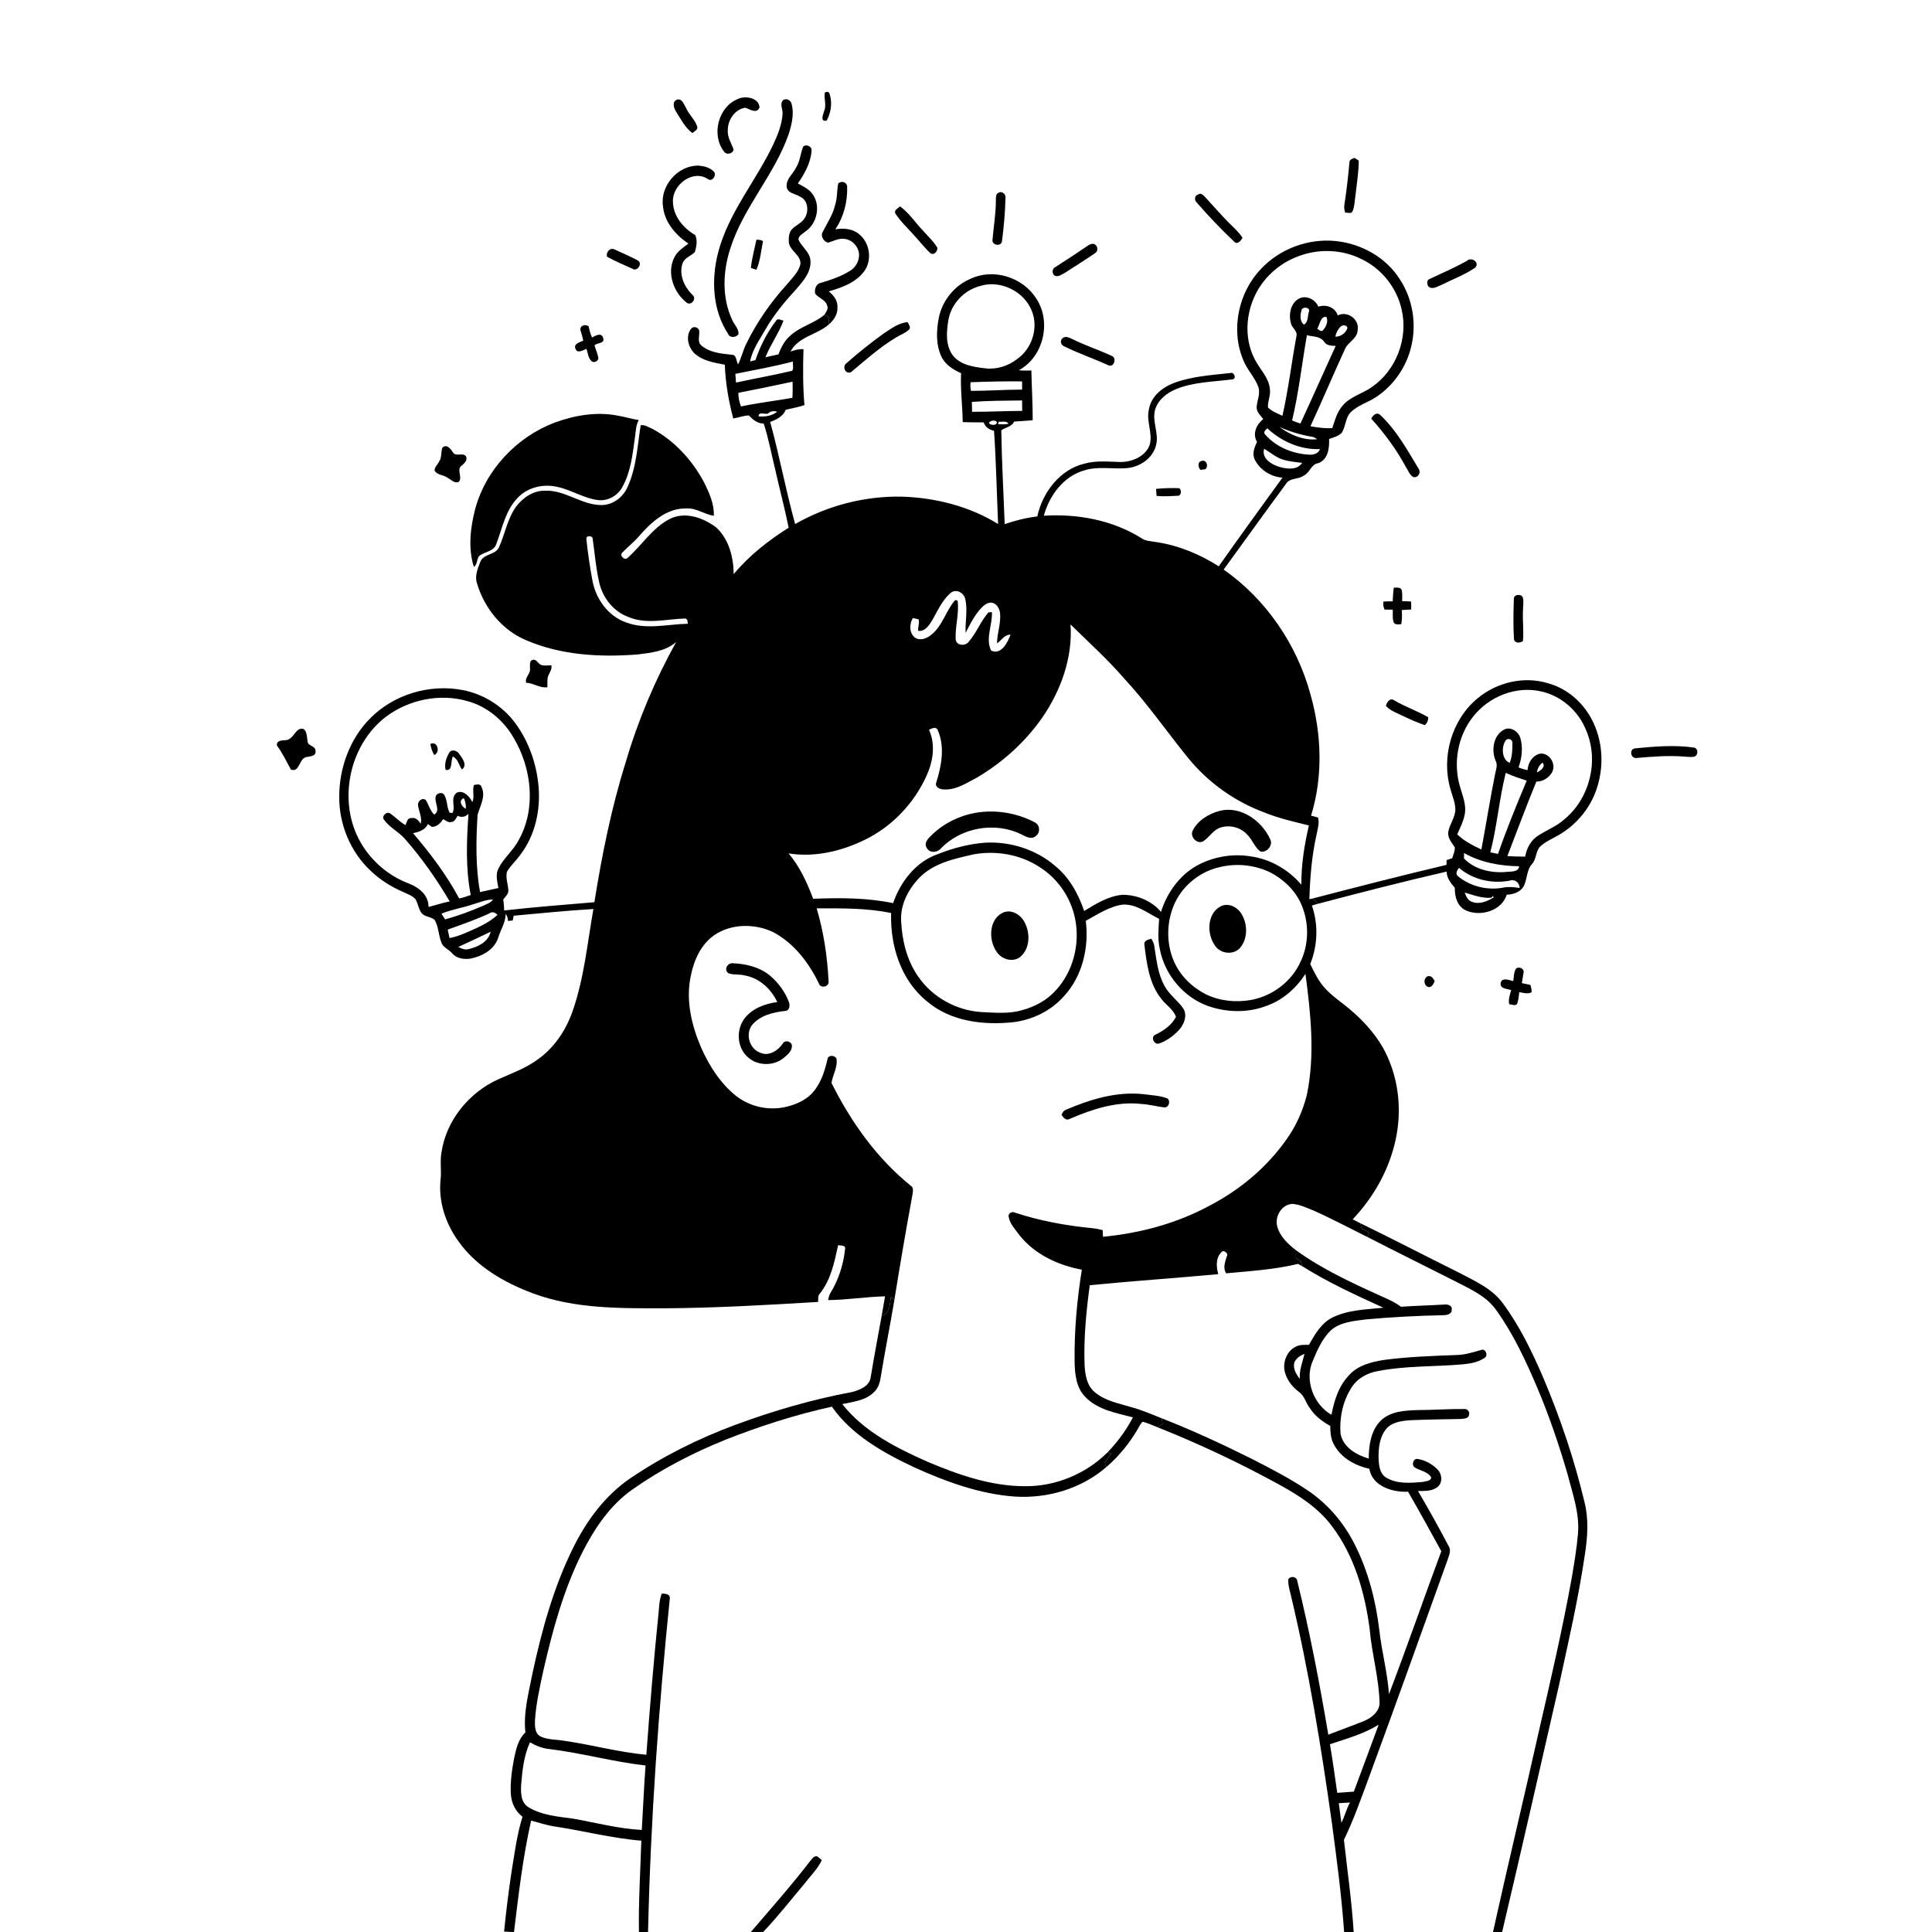 <svg xmlns="http://www.w3.org/2000/svg" viewBox="0 0 1024 1024" version="1.1">
<g id="Parent-Group"><g id="Group-000000" fill="#000000">
<path fill="rgba(0,0,0,0)" opacity="1.00" d=" M 0.00 0.00 L 1023.11 0.00 C 1022.85 150.65 1023.08 301.30 1023.01 451.95 C 1023.00 642.63 1022.99 833.32 1023.00 1024.00 L 796.16 1024.00 C 806.46 980.37 816.36 936.63 826.36 892.93 C 831.32 870.04 836.61 847.18 840.01 823.99 C 841.47 814.71 842.13 805.11 839.76 795.92 C 834.38 773.38 826.90 751.36 817.89 730.03 C 812.02 716.49 805.58 703.04 796.80 691.13 C 791.13 683.08 781.81 679.03 773.39 674.58 C 755.90 665.91 738.59 656.90 721.05 648.36 C 719.66 647.69 718.30 646.97 716.96 646.26 C 727.99 634.63 736.17 620.16 739.63 604.46 C 743.36 587.90 741.21 569.93 732.87 555.07 C 728.32 547.27 722.13 540.53 715.22 534.76 C 710.90 531.08 706.05 528.00 702.25 523.75 C 698.83 520.05 696.65 515.45 694.46 510.97 C 698.39 501.12 698.84 490.00 695.32 479.95 C 696.09 479.73 697.63 479.28 698.41 479.06 C 721.11 473.08 743.86 467.22 766.75 461.96 C 766.76 465.40 768.99 468.09 771.09 470.58 C 770.95 475.27 772.49 480.67 777.19 482.65 C 784.89 485.92 795.89 482.77 798.61 474.23 C 801.89 474.05 805.35 473.06 807.31 470.20 C 809.58 466.41 808.92 461.37 811.98 457.97 C 814.46 455.28 813.84 450.99 816.55 448.45 C 819.44 445.84 823.13 444.42 826.43 442.42 C 835.63 437.03 842.87 428.32 846.24 418.17 C 850.33 406.14 849.59 392.43 843.60 381.16 C 838.87 372.22 830.63 365.00 820.83 362.24 C 808.00 358.16 793.35 361.56 783.11 370.16 C 769.37 381.50 763.80 401.27 768.77 418.26 C 769.73 421.81 771.31 425.28 771.38 429.02 C 771.31 433.33 768.29 436.81 767.60 440.97 C 767.17 444.18 769.52 446.66 771.09 449.16 C 771.18 451.16 770.23 453.01 769.70 454.90 C 768.70 455.21 767.70 455.53 766.72 455.85 C 766.71 456.49 766.69 457.76 766.68 458.40 C 742.93 464.03 719.27 470.08 695.66 476.25 C 695.24 476.33 694.41 476.50 693.99 476.59 C 694.35 465.00 695.29 453.40 697.86 442.07 C 698.40 439.22 699.40 436.24 698.62 433.35 C 697.38 432.94 696.14 432.61 694.89 432.34 C 701.30 411.55 700.50 388.99 694.61 368.17 C 687.46 341.67 671.09 317.66 648.56 301.88 C 659.58 286.78 670.44 271.56 681.56 256.53 C 683.52 253.12 688.13 254.25 691.01 252.08 C 694.28 250.60 694.83 246.07 698.67 245.49 C 703.92 243.66 704.65 237.45 704.45 232.66 C 706.83 231.82 709.51 231.23 711.25 229.25 C 713.25 225.98 713.09 221.65 715.70 218.70 C 719.69 214.66 725.42 213.24 729.99 210.03 C 738.88 203.91 745.41 194.41 747.92 183.91 C 750.95 171.81 748.82 158.43 741.92 148.00 C 734.58 136.39 721.46 129.10 707.92 127.76 C 693.44 126.29 678.41 131.83 668.44 142.44 C 656.35 154.95 652.18 174.75 658.97 190.88 C 660.98 195.93 665.00 199.89 666.92 204.99 C 668.22 208.67 666.17 212.35 666.04 216.05 C 666.12 218.54 668.20 220.26 669.56 222.15 C 665.94 224.88 663.68 229.98 666.24 234.18 C 664.84 237.18 663.45 240.65 665.17 243.84 C 667.93 249.16 673.76 252.79 679.73 253.16 C 668.41 268.79 657.06 284.38 645.96 300.16 C 636.01 293.81 624.89 289.16 613.18 287.36 C 610.35 286.79 607.20 286.94 604.79 285.12 C 589.50 275.60 571.07 272.25 553.25 273.34 C 556.13 262.73 563.64 252.47 574.60 249.34 C 581.87 247.01 589.55 248.70 597.00 248.14 C 604.01 247.65 611.14 242.90 612.77 235.80 C 614.35 229.57 610.50 223.35 612.23 217.13 C 613.79 211.88 618.44 208.25 623.33 206.25 C 632.79 202.38 643.19 202.38 653.17 201.08 C 655.59 200.83 654.13 196.93 652.07 197.71 C 642.20 198.80 632.10 199.42 622.68 202.81 C 616.34 205.10 610.15 209.88 608.97 216.90 C 607.37 223.15 611.06 229.41 609.41 235.62 C 607.29 241.87 600.18 244.81 594.01 244.88 C 587.58 244.73 581.00 243.96 574.70 245.76 C 561.68 248.90 552.52 261.06 549.79 273.73 C 543.89 274.40 538.12 275.90 532.50 277.79 C 531.90 261.22 530.94 244.65 530.71 228.08 C 532.84 226.44 536.24 226.31 537.54 223.43 C 540.81 223.24 544.08 223.04 547.35 222.74 C 547.39 213.94 546.82 205.16 546.65 196.37 C 544.43 196.43 542.20 196.47 540.00 196.26 C 553.19 189.09 557.48 170.33 549.09 157.99 C 541.98 146.98 526.67 142.09 514.66 147.65 C 505.98 151.20 499.46 159.24 497.59 168.40 C 496.30 175.14 495.95 182.53 498.93 188.90 C 500.91 193.26 505.17 195.92 509.39 197.80 C 508.99 206.44 510.13 215.07 510.26 223.71 C 513.96 223.91 517.67 223.81 521.39 223.88 C 522.16 226.40 524.38 227.79 526.86 228.32 C 527.96 244.78 528.30 261.26 529.01 277.73 C 513.76 268.33 495.82 263.79 478.00 263.23 C 458.30 262.84 438.53 267.98 421.44 277.76 C 416.49 259.85 413.12 241.53 408.21 223.62 C 411.58 222.41 415.04 220.71 416.47 217.18 C 419.77 216.36 423.15 215.84 426.37 214.71 C 425.52 204.84 425.56 194.95 425.86 185.07 C 423.48 184.94 421.18 185.51 418.98 186.35 C 423.08 178.44 432.87 177.53 439.16 172.09 C 441.82 169.83 444.04 166.69 443.87 163.04 C 444.13 159.49 441.91 156.48 439.21 154.44 C 446.08 152.46 453.44 149.90 457.91 143.96 C 462.46 137.96 461.11 128.55 455.16 123.96 C 451.70 121.14 446.95 120.82 442.72 121.54 C 447.20 115.03 449.24 106.88 449.02 99.03 C 448.91 96.52 446.08 95.62 444.28 97.21 C 443.53 101.06 443.84 105.08 442.57 108.84 C 441.38 114.02 438.26 118.39 435.98 123.10 C 434.82 125.27 436.65 128.16 438.92 128.62 C 441.86 127.76 444.77 126.05 447.95 126.65 C 451.94 127.26 455.19 130.94 455.32 134.98 C 455.37 138.18 453.74 141.36 451.09 143.17 C 446.25 146.42 440.63 148.23 435.10 149.92 C 432.49 150.34 431.53 153.43 432.09 155.70 C 433.94 158.08 437.65 158.85 438.44 162.05 C 439.20 163.76 437.77 165.36 437.00 166.78 C 431.40 171.61 423.68 173.10 418.39 178.36 C 415.61 180.91 413.90 184.36 412.58 187.84 C 410.26 188.31 407.97 188.84 405.68 189.38 C 408.37 182.66 412.71 176.73 415.26 169.98 C 413.89 169.70 412.07 168.35 411.22 170.17 C 406.50 176.38 402.90 183.49 400.40 190.87 C 399.69 191.04 398.28 191.38 397.57 191.55 C 398.75 185.33 402.62 180.07 405.68 174.65 C 410.20 166.76 416.06 159.75 422.18 153.07 C 425.85 148.84 430.07 144.02 429.54 138.01 C 429.23 133.42 424.75 130.90 423.19 126.89 C 423.26 124.92 425.37 124.02 426.65 122.85 C 432.94 118.81 435.10 109.42 430.89 103.17 C 429.02 100.27 425.76 98.84 422.87 97.22 C 426.47 92.10 429.67 86.30 430.14 79.95 C 430.47 77.63 427.38 76.21 425.70 77.68 C 424.25 81.38 424.05 85.55 421.85 88.98 C 420.22 92.29 416.54 94.97 416.97 98.99 C 417.28 102.45 421.52 102.59 423.88 104.16 C 428.05 105.82 428.78 111.31 426.89 114.94 C 425.40 118.07 421.82 119.22 419.58 121.67 C 418.14 123.47 417.98 125.90 418.07 128.11 C 418.34 132.92 424.68 135.06 424.24 140.06 C 423.17 144.43 419.66 147.56 416.93 150.93 C 408.48 160.21 401.27 170.61 395.71 181.86 C 393.84 185.47 393.03 189.52 391.19 193.14 C 390.13 191.51 390.53 188.10 387.98 188.03 C 382.44 187.45 376.29 186.96 371.86 183.20 C 369.35 181.24 370.92 177.96 370.59 175.32 C 370.28 173.37 367.44 172.68 366.29 174.27 C 363.27 178.05 364.72 183.89 367.91 187.11 C 372.26 191.26 378.49 192.23 384.17 193.30 C 384.51 202.91 386.17 212.52 388.64 221.81 C 391.40 221.33 394.09 220.28 396.92 220.19 C 399.09 222.42 401.42 224.52 404.77 224.49 C 407.33 232.16 408.72 240.15 410.68 247.99 C 413.03 258.58 415.86 269.06 418.01 279.69 C 407.24 286.49 397.03 294.49 388.87 304.31 C 388.81 295.40 386.33 285.70 379.54 279.50 C 372.75 274.41 363.17 270.96 355.05 275.02 C 345.81 279.74 340.24 288.98 332.63 295.69 C 331.12 297.31 328.06 294.41 329.84 292.88 C 332.57 289.95 335.82 287.54 338.43 284.48 C 344.94 276.95 353.27 269.17 363.94 269.48 C 369.14 269.18 373.37 272.68 378.34 273.37 C 378.60 267.10 375.90 261.20 373.19 255.69 C 366.93 243.96 357.53 233.61 345.74 227.28 C 343.79 226.50 341.71 224.98 339.57 225.39 C 337.84 236.53 337.30 248.16 332.43 258.54 C 330.02 263.66 324.84 267.57 319.07 267.69 C 308.45 267.85 299.71 259.70 289.06 260.09 C 282.82 259.88 277.18 263.68 273.56 268.51 C 268.95 274.88 267.72 282.83 264.56 289.87 C 262.77 294.30 256.20 293.34 254.55 297.85 C 253.17 301.45 251.49 305.39 252.85 309.26 C 256.71 322.35 266.15 334.02 278.88 339.33 C 297.41 347.31 318.12 348.44 338.00 346.87 C 345.10 345.97 352.80 345.21 358.40 340.26 C 347.20 360.37 338.20 381.71 331.70 403.81 C 324.06 428.09 319.05 453.09 315.04 478.19 C 299.08 479.52 283.12 480.78 267.21 482.57 C 267.20 480.61 267.01 478.66 266.74 476.73 C 267.80 475.31 269.37 474.03 269.45 472.12 C 269.33 468.77 267.88 465.41 268.69 462.07 C 270.64 458.68 273.66 456.08 275.90 452.89 C 283.58 442.78 286.50 429.64 285.47 417.12 C 284.44 404.91 280.26 392.86 272.91 383.01 C 266.25 374.10 256.19 367.87 245.28 365.76 C 227.70 362.33 208.51 368.10 195.98 380.96 C 185.35 391.76 179.86 407.00 179.80 422.04 C 179.64 436.72 185.66 451.48 196.44 461.52 C 201.38 466.26 207.24 469.99 213.53 472.68 C 215.85 473.84 218.54 474.65 220.29 476.68 C 221.54 478.91 221.81 481.60 223.26 483.73 C 224.96 486.08 228.37 485.74 230.39 487.58 C 232.43 491.15 232.39 495.45 233.83 499.26 C 234.64 502.20 237.90 503.12 239.69 505.33 C 241.96 507.98 245.74 508.54 249.04 508.14 C 255.30 507.00 261.88 503.53 264.02 497.13 C 265.24 492.85 268.04 488.98 267.98 484.41 C 268.84 485.44 269.26 486.68 269.23 488.12 C 269.85 488.07 271.10 487.96 271.73 487.90 C 271.87 487.26 272.15 485.98 272.29 485.34 C 286.36 484.08 300.42 482.62 314.52 481.80 C 311.30 500.01 309.58 518.66 303.40 536.20 C 299.92 546.04 293.87 555.15 285.34 561.30 C 278.95 566.07 271.40 568.81 264.17 572.01 C 248.60 579.05 236.37 593.90 233.97 611.00 C 233.13 615.65 234.06 620.38 233.53 625.06 C 232.26 636.74 236.16 648.59 243.05 657.99 C 252.56 671.41 267.43 679.90 282.57 685.54 C 304.71 693.75 328.68 693.43 351.95 693.43 C 379.20 693.26 406.42 691.69 433.61 690.05 C 433.75 688.53 433.34 686.79 434.55 685.61 C 440.39 678.30 442.29 668.90 444.22 659.98 C 445.50 660.29 448.25 659.78 447.92 661.94 C 447.08 670.09 444.51 678.18 440.22 685.19 C 439.44 686.35 439.19 687.74 438.90 689.09 C 449.00 688.96 459.01 687.33 469.10 687.08 C 468.53 690.45 467.95 693.83 467.33 697.21 C 465.39 708.09 463.28 718.95 461.50 729.86 C 460.93 734.65 455.81 736.67 451.76 737.77 C 430.72 741.69 410.08 747.66 390.02 755.09 C 370.29 762.39 351.30 771.83 333.88 783.65 C 320.74 792.69 311.00 805.83 303.97 820.01 C 293.44 841.08 287.16 863.98 282.22 886.93 C 280.23 897.23 277.31 907.65 278.47 918.23 C 274.68 921.78 273.53 927.01 272.50 931.89 C 271.32 938.18 270.36 944.59 270.76 951.01 C 271.06 955.63 273.22 960.10 276.94 962.91 C 273.88 972.70 272.65 982.96 270.98 993.05 C 269.47 1003.26 268.18 1013.50 267.19 1023.77 C 268.59 1023.83 269.98 1023.91 271.39 1024.00 L 0.00 1024.00 L 0.00 0.00 M 437.18 49.05 C 436.59 52.24 438.21 55.69 436.81 58.89 C 436.24 60.75 434.56 64.67 438.11 63.94 C 440.43 59.85 441.20 54.66 439.81 50.11 C 439.51 48.70 438.63 48.35 437.18 49.05 M 391.28 52.39 C 380.74 56.45 376.85 71.44 383.70 80.26 C 384.97 82.37 388.64 81.53 388.81 79.08 C 387.57 75.81 385.46 72.69 385.74 69.03 C 385.71 63.66 389.43 57.90 394.99 57.10 C 397.45 57.83 400.98 60.58 402.55 57.00 C 402.38 51.89 395.19 50.56 391.28 52.39 M 358.48 59.42 C 360.99 63.34 363.15 67.75 367.01 70.53 C 367.99 69.58 370.05 68.78 369.55 67.07 C 368.32 63.32 365.07 60.67 363.53 57.04 C 362.44 55.33 361.57 52.16 358.96 52.76 C 355.91 53.81 357.18 57.46 358.48 59.42 M 415.07 53.06 C 413.19 54.97 414.82 57.78 414.79 60.06 C 414.52 65.92 412.22 71.44 409.79 76.70 C 400.59 96.06 385.99 112.90 380.59 133.99 C 376.92 148.22 377.65 164.43 385.91 176.97 C 386.82 179.28 390.17 178.95 391.41 177.12 C 391.67 174.26 389.23 172.23 388.18 169.78 C 382.59 158.03 383.08 144.21 386.98 132.02 C 393.85 109.95 410.58 92.68 418.09 70.88 C 419.69 65.81 420.98 60.28 419.56 55.02 C 419.13 53.09 416.81 51.89 415.07 53.06 M 715.23 86.03 C 714.57 93.42 713.74 100.80 712.61 108.14 C 712.26 109.68 712.52 111.24 712.97 112.73 C 714.21 112.53 716.37 113.57 716.93 111.87 C 718.05 109.11 718.02 106.07 718.47 103.16 C 719.13 97.16 720.17 91.16 720.16 85.11 C 719.62 84.76 718.54 84.06 718.00 83.72 C 716.79 84.08 715.27 84.51 715.23 86.03 M 351.37 109.17 C 352.12 117.65 358.04 124.55 364.88 129.10 C 362.12 131.23 358.96 133.15 357.42 136.43 C 353.24 144.51 356.96 154.87 363.78 160.28 C 366.25 162.50 369.59 158.16 366.95 156.24 C 362.67 152.03 359.81 145.74 361.71 139.74 C 362.69 136.59 366.27 135.73 368.32 133.56 C 369.11 130.76 369.81 127.29 368.47 124.59 C 362.17 120.92 356.79 114.54 356.67 106.95 C 356.21 98.12 367.12 89.57 375.16 94.88 C 377.53 96.75 380.13 92.62 378.22 90.81 C 376.07 88.69 372.94 87.99 370.03 87.76 C 359.17 87.77 349.90 98.39 351.37 109.17 M 529.10 102.26 C 527.68 102.85 527.89 104.75 527.83 106.00 C 527.87 113.05 526.63 120.03 526.06 127.04 C 525.51 129.99 530.58 130.87 531.05 127.99 C 532.07 120.38 532.72 112.68 532.93 105.00 C 533.31 102.96 530.94 100.92 529.10 102.26 M 635.05 103.09 C 632.99 103.61 632.93 106.25 634.39 107.47 C 640.64 114.62 647.19 121.52 654.09 128.04 C 655.79 129.96 657.80 127.53 658.56 126.01 C 656.55 122.91 653.73 120.49 651.14 117.89 C 646.84 113.52 642.85 108.86 638.66 104.37 C 637.77 103.41 636.42 102.03 635.05 103.09 M 474.49 113.03 C 477.22 117.35 481.05 120.83 484.41 124.65 C 487.35 127.77 489.94 131.23 493.09 134.16 C 494.98 135.61 497.03 133.18 496.82 131.31 C 494.87 127.96 491.92 125.37 489.42 122.46 C 485.21 118.20 481.94 112.89 477.04 109.39 C 476.05 110.40 473.83 111.25 474.49 113.03 M 400.93 127.04 C 399.90 132.03 398.50 136.97 397.98 142.05 C 398.97 142.32 399.95 142.62 400.92 142.96 C 402.99 138.18 403.38 132.83 404.42 127.76 C 403.32 127.24 402.15 127.00 400.93 127.04 M 576.43 130.30 C 570.80 134.14 565.12 137.90 559.37 141.54 C 557.59 142.40 557.40 144.98 559.01 146.12 C 561.02 146.98 562.87 145.39 564.56 144.51 C 569.82 141.12 575.14 137.79 580.30 134.25 C 581.90 133.38 581.98 131.29 580.88 129.98 C 579.55 128.58 577.73 129.38 576.43 130.30 M 321.72 136.04 C 326.04 138.43 330.58 140.42 335.11 142.39 C 337.75 144.29 340.82 139.60 338.04 138.03 C 334.07 135.95 329.96 134.12 325.88 132.28 C 323.36 130.96 321.09 133.57 321.72 136.04 M 777.34 138.37 C 770.96 141.82 764.35 144.82 757.77 147.83 C 756.06 148.40 756.24 150.69 757.11 151.88 C 759.26 153.75 761.93 151.74 764.12 150.95 C 770.07 147.94 776.46 145.64 781.95 141.80 C 784.43 138.94 779.72 135.92 777.34 138.37 M 468.56 176.62 C 461.65 181.59 454.97 186.90 448.62 192.55 C 446.25 194.25 447.99 198.42 450.95 197.32 C 458.72 190.87 466.27 184.05 474.96 178.83 C 477.20 177.43 479.86 176.61 481.76 174.72 C 483.08 173.55 481.54 171.90 481.08 170.73 C 476.35 171.14 472.40 174.11 468.56 176.62 M 307.63 174.93 C 308.19 176.79 308.79 178.65 309.12 180.57 C 307.32 181.39 303.72 182.23 305.08 185.01 C 306.04 187.52 309.12 185.54 310.83 184.91 C 311.65 187.11 311.70 189.85 313.60 191.48 C 314.87 192.45 316.71 191.55 317.15 190.14 C 316.98 187.66 315.71 185.46 315.12 183.09 C 316.24 181.50 320.88 182.31 319.64 179.04 C 318.81 176.09 315.48 177.83 313.81 178.93 C 312.95 177.04 312.39 175.04 312.02 173.01 C 310.39 171.60 307.28 172.44 307.63 174.93 M 563.12 179.31 C 561.47 180.80 562.46 183.11 564.37 183.72 C 571.87 187.41 579.82 190.12 587.42 193.58 C 590.27 195.11 592.19 189.76 589.30 188.67 C 582.42 185.45 575.15 183.10 568.35 179.71 C 566.72 179.00 564.69 177.84 563.12 179.31 M 726.80 221.90 C 733.74 229.60 739.95 237.96 744.91 247.09 C 746.21 249.05 747.00 251.66 749.14 252.88 C 751.75 253.34 753.37 250.31 751.77 248.25 C 745.89 238.41 740.15 228.13 731.78 220.16 C 729.91 218.10 727.67 219.93 726.80 221.90 M 294.07 223.95 C 273.83 231.58 257.32 249.09 251.77 270.11 C 249.28 279.93 248.05 290.65 251.16 300.46 C 253.51 298.96 252.29 295.15 254.99 293.99 C 257.86 292.33 262.09 291.83 263.13 288.12 C 266.22 279.92 267.90 270.67 274.16 264.10 C 279.29 258.42 287.61 256.37 294.97 257.97 C 302.59 259.45 309.24 264.11 316.99 265.06 C 322.23 265.69 327.56 262.64 329.94 257.98 C 334.36 250.00 335.30 240.78 336.52 231.91 C 337.03 228.78 336.93 225.46 338.57 222.63 C 334.71 222.06 330.98 220.87 327.14 220.24 C 316.04 218.14 304.57 220.12 294.07 223.95 M 234.46 237.32 C 233.58 239.70 234.29 242.53 232.69 244.69 C 232.03 246.33 230.06 247.62 230.41 249.53 C 231.77 251.81 234.94 251.61 236.97 253.09 C 238.91 253.99 240.89 256.55 243.22 255.34 C 245.30 253.01 241.76 248.77 244.68 246.78 C 246.07 245.55 247.84 244.12 247.07 242.01 C 245.56 239.48 241.67 242.34 240.13 239.82 C 238.91 237.97 236.73 235.05 234.46 237.32 M 636.20 249.03 C 636.86 248.95 638.16 248.79 638.81 248.71 C 640.66 247.35 639.61 243.61 637.07 244.26 C 634.65 244.62 634.95 247.58 636.20 249.03 M 612.72 259.11 C 612.80 260.35 612.91 261.59 613.03 262.84 C 616.66 263.22 620.32 262.96 623.96 262.76 C 626.16 263.06 626.44 259.80 625.04 258.75 C 620.93 258.60 616.81 258.72 612.72 259.11 M 738.16 318.75 C 736.50 318.67 734.85 318.72 733.21 318.86 C 733.03 320.31 733.26 321.74 733.81 323.10 C 735.26 323.11 736.73 323.11 738.20 323.13 C 738.30 325.25 737.94 327.46 738.57 329.52 C 739.07 331.32 741.27 330.98 742.71 330.81 C 743.16 328.34 743.14 325.82 742.97 323.33 C 744.61 323.25 746.26 323.15 747.93 323.04 C 748.00 321.64 748.00 320.23 747.92 318.84 C 746.32 318.70 744.74 318.64 743.16 318.61 C 743.18 316.77 743.34 314.90 743.02 313.08 C 742.68 311.10 740.16 311.40 738.71 311.52 C 738.41 313.91 738.25 316.33 738.16 318.75 M 802.38 317.26 C 802.15 324.39 801.98 331.56 802.43 338.69 C 802.82 341.14 805.58 340.85 807.19 339.81 C 807.69 334.51 806.97 329.20 807.19 323.89 C 807.17 321.60 807.69 319.29 807.22 317.03 C 806.82 314.64 802.48 314.77 802.38 317.26 M 280.88 354.07 C 281.51 357.01 278.02 358.92 278.85 361.86 C 282.78 362.01 286.21 364.88 290.14 364.24 C 290.15 362.51 290.05 360.78 290.29 359.08 C 290.88 356.89 292.69 355.04 292.27 352.63 C 290.36 352.58 288.33 353.08 286.51 352.30 C 285.01 351.45 284.09 348.95 281.98 349.88 C 280.44 350.64 281.03 352.70 280.88 354.07 M 734.55 374.11 C 736.95 376.81 740.46 377.91 743.60 379.47 C 747.34 381.29 751.17 382.94 755.11 384.32 C 756.47 383.33 757.03 381.77 756.98 380.13 C 751.16 376.80 744.78 374.61 738.99 371.22 C 736.74 369.57 735.04 372.23 734.55 374.11 M 158.41 386.59 C 156.00 388.14 155.01 391.62 151.97 392.24 C 149.99 392.53 146.54 392.06 146.74 395.08 C 149.70 399.06 151.79 403.55 154.17 407.87 C 158.78 409.65 158.43 402.33 162.12 401.32 C 164.08 400.84 167.83 400.96 167.20 397.92 C 167.36 395.29 163.16 395.51 163.01 392.96 C 162.64 390.34 162.64 384.70 158.41 386.59 M 866.58 396.65 C 863.49 397.02 864.18 401.83 867.09 401.77 C 875.70 401.02 884.37 400.31 893.02 401.03 C 894.64 401.11 896.30 401.37 897.93 401.08 C 900.13 400.44 900.26 396.84 897.99 396.25 C 887.59 394.72 876.97 395.65 866.58 396.65 M 803.46 513.44 C 802.32 515.43 802.39 517.81 802.06 520.02 C 799.92 519.46 795.93 517.83 795.37 521.10 C 794.95 524.21 798.95 524.02 800.97 524.78 C 800.27 527.20 799.36 529.68 799.90 532.24 C 801.30 532.34 803.96 533.68 804.30 531.35 C 804.93 529.58 804.97 527.68 805.23 525.85 C 807.41 526.18 809.73 527.04 811.83 525.89 C 811.77 524.55 811.59 523.26 811.12 522.02 C 809.60 521.73 808.09 521.40 806.60 521.07 C 806.91 519.03 807.33 517.02 807.60 514.98 C 807.44 513.06 804.84 512.17 803.46 513.44 M 756.95 523.12 C 758.93 523.54 759.78 521.42 760.43 520.00 C 759.70 518.69 758.81 517.16 757.07 517.34 C 754.38 517.98 754.36 522.28 756.95 523.12 Z" />
<path fill="rgba(0,0,0,0)" opacity="1.00" d=" M 684.84 222.83 C 688.40 207.99 690.03 192.72 692.69 177.68 C 695.80 178.49 699.82 178.12 701.82 181.14 C 703.13 183.24 705.74 183.26 707.95 183.32 C 701.68 197.02 695.59 210.80 689.26 224.48 C 687.74 224.03 686.26 223.51 684.84 222.83 Z" />
<path fill="rgba(0,0,0,0)" opacity="1.00" d=" M 567.40 330.96 C 576.90 340.31 586.84 349.26 595.60 359.35 C 608.06 372.74 618.43 387.85 629.95 402.00 C 640.50 414.89 654.49 424.82 670.10 430.61 C 677.73 433.72 685.77 435.53 693.74 437.50 C 691.37 447.78 689.63 458.34 689.76 468.91 C 682.97 460.99 673.39 455.36 663.01 453.92 C 653.14 452.25 642.72 454.12 634.01 459.00 C 624.88 464.25 618.47 473.39 615.35 483.34 C 610.46 477.42 602.66 474.30 595.08 474.25 C 587.53 474.88 580.94 478.99 574.63 482.84 C 571.53 473.69 566.67 464.91 559.05 458.78 C 548.91 450.13 535.29 445.90 522.04 446.65 C 513.48 447.33 505.07 449.51 497.11 452.69 C 485.45 456.69 477.25 467.34 473.36 478.69 C 459.44 475.76 445.13 475.84 430.98 476.36 C 427.78 467.83 423.91 459.31 417.96 452.33 C 431.72 454.52 445.89 451.22 458.27 445.16 C 472.75 438.15 484.51 425.79 491.10 411.14 C 494.55 403.54 495.94 394.62 492.39 386.78 C 493.87 386.08 496.28 384.85 497.08 387.12 C 500.94 396.02 498.96 406.07 496.17 414.98 C 495.50 417.25 498.30 418.40 500.11 418.42 C 506.72 418.86 512.43 414.93 518.03 412.00 C 531.71 403.90 543.75 392.93 552.78 379.83 C 562.45 365.56 568.60 348.36 567.40 330.96 M 646.52 429.75 C 640.74 431.29 634.97 434.70 632.19 440.18 C 630.46 443.42 634.49 447.76 637.79 445.88 C 641.02 443.74 642.99 439.90 646.83 438.64 C 651.89 436.98 657.86 438.54 661.30 442.66 C 663.92 445.25 665.01 449.13 668.04 451.31 C 671.32 452.10 674.75 448.23 673.34 445.05 C 668.91 435.12 657.72 426.96 646.52 429.75 M 517.51 430.73 C 508.84 432.18 500.54 436.16 494.18 442.26 C 492.24 444.06 489.22 446.79 491.34 449.60 C 492.84 452.29 496.66 451.87 498.55 449.87 C 509.30 438.47 527.61 435.31 541.58 442.36 C 543.82 443.46 546.74 445.17 548.99 443.10 C 551.59 441.34 551.20 436.99 548.28 435.78 C 538.93 430.87 527.94 429.06 517.51 430.73 Z" />
<path fill="rgba(0,0,0,0)" opacity="1.00" d=" M 575.49 488.05 C 581.73 484.69 587.85 480.45 595.02 479.47 C 602.31 479.01 608.17 483.99 614.35 487.01 C 614.04 492.42 613.50 497.93 614.77 503.27 C 617.42 516.66 627.28 528.51 640.16 533.16 C 649.90 536.60 660.87 536.94 670.62 533.36 C 679.55 530.42 686.83 523.98 691.92 516.20 C 694.73 537.44 697.08 559.28 692.62 580.47 C 690.49 588.83 686.93 596.88 681.87 603.89 C 671.45 618.77 657.10 630.70 641.03 639.06 C 623.66 648.46 604.21 653.65 584.60 655.52 C 584.56 654.63 584.48 652.87 584.44 651.98 C 582.66 651.57 580.87 651.15 579.05 650.97 C 565.12 649.63 551.25 647.12 537.95 642.71 C 536.45 641.83 534.10 643.22 534.62 645.00 C 535.28 648.74 538.11 651.61 540.27 654.59 C 548.36 664.84 560.78 670.62 573.40 672.95 C 570.80 689.15 569.33 705.57 569.57 721.98 C 569.69 728.47 570.46 735.72 575.36 740.52 C 581.95 747.32 591.71 748.91 600.46 751.25 C 596.93 758.02 592.37 764.22 587.08 769.71 C 575.55 781.26 559.33 787.94 543.00 787.72 C 525.06 787.67 507.83 781.64 491.50 774.72 C 474.88 767.35 457.92 758.77 446.42 744.21 C 452.16 742.92 458.63 742.39 463.04 738.03 C 465.35 736.05 466.32 733.05 466.75 730.14 C 469.01 716.41 471.73 702.77 474.03 689.05 C 476.99 670.63 480.11 652.24 483.50 633.90 C 483.73 632.03 484.62 629.61 482.64 628.39 C 464.64 613.84 450.98 594.58 440.71 573.98 C 441.36 569.64 444.15 565.51 443.33 560.98 C 442.25 559.21 439.03 559.02 438.58 561.37 C 437.27 567.17 435.45 573.05 431.78 577.84 C 428.36 582.40 423.00 585.02 417.59 586.41 C 408.20 588.97 397.75 586.82 390.10 580.84 C 381.76 574.13 375.87 564.86 371.58 555.17 C 366.50 543.35 363.38 530.07 366.13 517.26 C 367.76 508.99 371.47 500.58 378.61 495.64 C 387.71 489.42 400.15 489.42 409.92 494.10 C 420.79 499.94 428.65 510.18 433.96 521.12 C 434.69 524.13 439.68 523.11 439.16 520.07 C 438.51 507.01 436.58 493.99 432.85 481.44 C 446.03 481.43 459.34 481.22 472.32 483.93 C 471.76 501.19 477.45 519.56 491.27 530.69 C 503.81 541.43 521.25 543.49 537.11 541.78 C 547.25 540.53 557.04 535.77 563.84 528.08 C 573.72 517.48 577.25 502.18 575.49 488.05 M 606.58 500.92 C 607.79 510.79 609.09 521.43 615.56 529.46 C 617.99 532.77 621.94 534.93 623.29 538.99 C 620.94 543.39 616.73 546.33 612.32 548.43 C 609.79 549.54 611.57 553.67 614.10 553.15 C 618.27 551.82 621.91 549.08 624.88 545.92 C 627.53 543.01 629.39 538.45 627.31 534.74 C 624.40 530.36 619.78 527.33 617.28 522.65 C 613.70 516.33 612.99 508.97 611.88 501.94 C 611.73 500.35 611.06 498.92 610.28 497.57 C 608.57 497.97 606.03 498.53 606.58 500.92 M 386.18 515.90 C 389.02 516.86 392.18 516.21 395.08 517.09 C 402.65 518.52 408.78 524.26 411.97 531.11 C 405.51 531.96 398.84 534.42 394.70 539.69 C 389.99 545.77 390.54 555.41 396.54 560.47 C 401.74 565.10 410.30 565.09 415.57 560.57 C 417.52 558.92 419.96 556.90 419.72 554.08 C 419.42 551.92 416.14 551.03 414.96 553.00 C 412.46 556.76 407.65 560.00 403.05 558.02 C 397.33 555.99 394.95 548.38 398.48 543.44 C 402.73 538.19 409.76 536.50 416.18 535.82 C 418.58 535.69 418.85 532.66 418.06 530.91 C 416.01 525.50 412.39 520.72 407.99 516.99 C 402.40 512.45 395.11 510.79 388.07 510.52 C 385.27 510.55 383.60 514.27 386.18 515.90 M 662.22 539.31 C 658.19 539.84 653.55 543.52 655.14 547.99 C 657.68 553.54 664.26 555.81 670.00 555.89 C 674.07 555.91 679.14 555.36 681.40 551.46 C 683.20 548.51 681.56 544.85 679.16 542.82 C 674.52 538.99 667.99 537.92 662.22 539.31 M 517.28 549.34 C 514.18 550.00 510.77 551.50 509.57 554.69 C 508.66 557.82 510.56 561.06 513.11 562.82 C 517.84 566.53 524.28 567.20 530.03 566.08 C 533.05 565.35 536.53 563.38 536.80 559.94 C 537.21 557.05 535.26 554.52 533.07 552.91 C 528.62 549.62 522.73 548.09 517.28 549.34 M 565.21 588.10 C 563.86 588.52 563.06 589.65 562.65 590.94 C 563.64 592.38 565.03 594.17 567.01 593.01 C 578.93 587.89 591.86 583.60 605.01 585.13 C 609.10 585.35 613.06 586.49 617.12 586.94 C 619.58 587.08 620.53 583.55 618.75 582.18 C 614.69 580.63 610.26 580.51 605.99 579.93 C 591.92 578.42 578.00 582.61 565.21 588.10 Z" />
<path fill="rgba(0,0,0,0)" opacity="1.00" d=" M 676.94 649.93 C 675.58 644.69 679.32 638.41 684.91 638.08 C 688.88 638.37 692.53 640.15 696.18 641.61 C 705.86 645.90 715.21 650.91 724.70 655.61 C 739.62 663.28 754.65 670.71 769.63 678.27 C 777.88 682.64 787.19 686.29 792.84 694.13 C 802.12 706.95 808.78 721.41 814.95 735.92 C 821.18 750.66 826.30 765.85 830.81 781.20 C 833.45 791.62 837.33 802.08 836.35 813.00 C 835.70 820.69 834.41 828.32 833.13 835.93 C 828.18 863.44 821.83 890.66 815.57 917.88 C 807.66 953.30 799.14 988.57 791.32 1024.00 L 717.48 1024.00 C 716.46 1007.65 714.11 991.43 712.31 975.16 C 717.11 965.27 720.83 954.82 724.67 944.50 C 738.98 905.65 752.93 866.67 766.91 827.70 C 767.72 825.00 769.52 822.00 767.74 819.31 C 762.58 809.51 757.17 799.83 751.57 790.27 C 754.89 790.22 758.56 790.47 761.43 788.48 C 764.71 786.52 764.52 781.50 762.03 778.98 C 759.19 775.97 755.28 773.84 751.19 773.25 C 748.78 773.07 748.00 776.93 750.07 777.89 C 752.89 779.61 756.87 779.97 758.58 783.11 C 758.33 785.14 755.60 785.02 754.06 785.47 C 747.64 786.01 740.56 786.64 734.80 783.22 C 731.24 781.13 730.82 776.61 730.67 772.91 C 730.57 767.62 731.18 761.85 734.56 757.55 C 737.56 753.77 742.72 753.13 747.21 752.76 C 756.16 752.38 765.11 752.24 774.06 752.09 C 775.69 751.92 778.45 752.05 778.62 749.82 C 779.16 748.21 777.68 746.61 776.06 746.81 C 767.70 746.72 759.36 747.36 751.00 747.38 C 744.41 747.60 736.97 748.07 731.93 752.87 C 726.60 758.10 725.49 765.96 725.46 773.08 C 719.00 771.20 711.86 767.10 710.53 759.95 C 709.85 751.49 711.72 742.62 716.34 735.44 C 719.42 730.48 724.84 727.63 730.48 726.66 C 745.20 723.84 760.28 724.43 775.16 723.14 C 779.19 722.76 783.40 722.05 786.82 719.73 C 788.91 718.64 787.49 714.67 785.18 715.46 C 780.85 716.70 776.52 718.11 771.96 718.19 C 759.16 718.67 746.33 719.09 733.62 720.78 C 726.65 721.85 719.11 723.80 714.47 729.52 C 709.33 735.11 707.11 742.57 705.71 749.86 C 696.07 744.40 691.18 731.10 695.97 720.91 C 698.28 715.30 700.85 709.56 705.23 705.24 C 710.29 700.67 717.47 700.17 723.92 699.32 C 737.58 698.06 751.30 697.37 765.02 697.08 C 766.85 697.09 769.72 696.48 769.42 694.05 C 769.87 692.13 767.44 691.24 765.96 691.41 C 758.16 691.90 750.34 692.05 742.55 692.61 C 739.09 690.03 735.10 688.37 731.21 686.60 C 715.91 679.68 700.54 672.53 686.89 662.64 C 682.63 659.35 678.31 655.31 676.94 649.93 Z" />
<path fill="rgba(0,0,0,0)" opacity="1.00" d=" M 384.25 763.19 C 402.66 755.91 421.55 749.82 440.90 745.57 C 451.50 760.67 468.08 769.94 484.41 777.65 C 501.39 785.33 519.25 791.92 538.00 793.22 C 555.30 794.31 573.15 789.04 586.34 777.60 C 593.26 771.67 599.07 764.45 603.56 756.52 C 604.23 755.51 604.64 754.23 605.69 753.55 C 608.37 754.28 610.91 755.42 613.50 756.46 C 635.60 765.27 657.17 775.45 678.04 786.89 C 688.50 792.64 698.87 799.27 706.05 809.03 C 717.84 824.62 723.35 844.01 725.92 863.14 C 727.03 876.52 730.97 889.53 731.21 902.99 C 730.87 907.36 726.93 910.48 723.15 912.08 C 716.84 914.67 710.38 916.92 704.03 919.43 C 699.43 892.15 694.21 864.95 687.61 838.08 C 687.39 835.63 684.24 835.10 682.86 836.95 C 682.56 839.92 683.60 842.81 684.23 845.69 C 693.69 885.40 700.23 925.74 705.93 966.15 C 708.48 985.38 711.07 1004.68 712.41 1024.00 L 404.47 1024.00 C 412.07 1016.08 418.81 1007.37 425.90 999.00 C 429.18 994.69 433.20 990.86 435.58 985.93 C 434.77 985.15 433.91 984.45 433.00 983.84 C 431.27 983.66 430.35 985.30 429.38 986.42 C 419.43 999.38 408.58 1011.61 397.95 1024.00 L 343.48 1024.00 C 344.82 964.81 349.05 905.69 355.05 846.80 C 354.79 844.63 352.40 844.75 350.77 844.60 C 349.42 847.90 349.38 851.48 349.05 854.98 C 346.49 879.97 344.41 905.00 342.58 930.06 C 327.89 928.72 313.61 924.75 299.04 922.65 C 294.90 921.93 290.47 922.20 286.59 920.41 C 283.48 918.88 283.44 914.98 283.54 912.00 C 284.09 903.12 286.05 894.41 287.93 885.74 C 292.79 864.39 298.55 843.03 308.37 823.36 C 314.91 810.37 323.25 797.77 335.36 789.34 C 350.52 778.70 367.10 770.14 384.25 763.19 Z" />
</g>
<g id="Group-rgba(0,0,0,0)" fill="rgba(0,0,0,0)">
<path fill="rgba(0,0,0,0)" opacity="1.00" d=" M 1023.11 0.00 L 1024.00 0.00 L 1024.00 1024.00 L 1023.00 1024.00 C 1022.99 833.32 1023.00 642.63 1023.01 451.95 C 1023.08 301.30 1022.85 150.65 1023.11 0.00 Z" />
</g>
<g id="Group-000000" fill="#000000">
<path fill="#000000" opacity="1.00" d=" M 437.18 49.05 C 438.63 48.35 439.51 48.70 439.81 50.11 C 441.20 54.66 440.43 59.85 438.11 63.94 C 434.56 64.67 436.24 60.75 436.81 58.89 C 438.21 55.69 436.59 52.24 437.18 49.05 Z" />
</g>
<g id="Group-000000" fill="#000000">
<path fill="#000000" opacity="1.00" d=" M 391.28 52.39 C 395.19 50.56 402.38 51.89 402.55 57.00 C 400.98 60.58 397.45 57.83 394.99 57.10 C 389.43 57.90 385.71 63.66 385.74 69.03 C 385.46 72.69 387.57 75.81 388.81 79.08 C 388.64 81.53 384.97 82.37 383.70 80.26 C 376.85 71.44 380.74 56.45 391.28 52.39 Z" />
</g>
<g id="Group-000000" fill="#000000">
<path fill="#000000" opacity="1.00" d=" M 358.48 59.42 C 357.18 57.46 355.91 53.81 358.96 52.76 C 361.57 52.16 362.44 55.33 363.53 57.04 C 365.07 60.67 368.32 63.32 369.55 67.07 C 370.05 68.78 367.99 69.58 367.01 70.53 C 363.15 67.75 360.99 63.34 358.48 59.42 Z" />
<path fill="#000000" opacity="1.00" d=" M 474.49 113.03 C 473.83 111.25 476.05 110.40 477.04 109.39 C 481.94 112.89 485.21 118.20 489.42 122.46 C 491.92 125.37 494.87 127.96 496.82 131.31 C 497.03 133.18 494.98 135.61 493.09 134.16 C 489.94 131.23 487.35 127.77 484.41 124.65 C 481.05 120.83 477.22 117.35 474.49 113.03 Z" />
</g>
<g id="Group-000000" fill="#000000">
<path fill="#000000" opacity="1.00" d=" M 415.07 53.06 C 416.81 51.89 419.13 53.09 419.56 55.02 C 420.98 60.28 419.69 65.81 418.09 70.88 C 410.58 92.68 393.85 109.95 386.98 132.02 C 383.08 144.21 382.59 158.03 388.18 169.78 C 389.23 172.23 391.67 174.26 391.41 177.12 C 390.17 178.95 386.82 179.28 385.91 176.97 C 377.65 164.43 376.92 148.22 380.59 133.99 C 385.99 112.90 400.59 96.06 409.79 76.70 C 412.22 71.44 414.52 65.92 414.79 60.06 C 414.82 57.78 413.19 54.97 415.07 53.06 Z" />
<path fill="#000000" opacity="1.00" d=" M 351.37 109.17 C 349.90 98.39 359.17 87.77 370.03 87.76 C 372.94 87.99 376.07 88.69 378.22 90.81 C 380.13 92.62 377.53 96.75 375.16 94.88 C 367.12 89.57 356.21 98.12 356.67 106.95 C 356.79 114.54 362.17 120.92 368.47 124.59 C 369.81 127.29 369.11 130.76 368.32 133.56 C 366.27 135.73 362.69 136.59 361.71 139.74 C 359.81 145.74 362.67 152.03 366.95 156.24 C 369.59 158.16 366.25 162.50 363.78 160.28 C 356.96 154.87 353.24 144.51 357.42 136.43 C 358.96 133.15 362.12 131.23 364.88 129.10 C 358.04 124.55 352.12 117.65 351.37 109.17 Z" />
<path fill="#000000" opacity="1.00" d=" M 472.28 687.28 C 472.86 687.86 473.44 688.45 474.03 689.05 C 471.73 702.77 469.01 716.41 466.75 730.14 C 466.32 733.05 465.35 736.05 463.04 738.03 C 458.63 742.39 452.16 742.92 446.42 744.21 C 457.92 758.77 474.88 767.35 491.50 774.72 C 507.83 781.64 525.06 787.67 543.00 787.72 C 559.33 787.94 575.55 781.26 587.08 769.71 C 587.54 769.90 588.46 770.26 588.92 770.44 C 587.82 772.08 586.71 773.70 585.57 775.32 C 585.76 775.89 586.15 777.03 586.34 777.60 C 573.15 789.04 555.30 794.31 538.00 793.22 C 519.25 791.92 501.39 785.33 484.41 777.65 C 468.08 769.94 451.50 760.67 440.90 745.57 C 421.55 749.82 402.66 755.91 384.25 763.19 C 367.10 770.14 350.52 778.70 335.36 789.34 C 323.25 797.77 314.91 810.37 308.37 823.36 C 298.55 843.03 292.79 864.39 287.93 885.74 C 286.05 894.41 284.09 903.12 283.54 912.00 C 283.44 914.98 283.48 918.88 286.59 920.41 C 290.47 922.20 294.90 921.93 299.04 922.65 C 313.61 924.75 327.89 928.72 342.58 930.06 C 344.41 905.00 346.49 879.97 349.05 854.98 C 349.38 851.48 349.42 847.90 350.77 844.60 C 352.40 844.75 354.79 844.63 355.05 846.80 C 349.05 905.69 344.82 964.81 343.48 1024.00 L 338.65 1024.00 C 338.40 1007.85 339.40 991.72 339.92 975.59 C 324.06 974.31 308.65 970.23 292.95 967.90 C 289.06 967.23 285.32 965.93 281.50 964.98 C 277.10 984.42 274.85 1004.25 272.43 1024.00 L 271.39 1024.00 C 269.98 1023.91 268.59 1023.83 267.19 1023.77 C 268.18 1013.50 269.47 1003.26 270.98 993.05 C 272.65 982.96 273.88 972.70 276.94 962.91 C 273.22 960.10 271.06 955.63 270.76 951.01 C 270.36 944.59 271.32 938.18 272.50 931.89 C 273.53 927.01 274.68 921.78 278.47 918.23 C 277.31 907.65 280.23 897.23 282.22 886.93 C 287.16 863.98 293.44 841.08 303.97 820.01 C 311.00 805.83 320.74 792.69 333.88 783.65 C 351.30 771.83 370.29 762.39 390.02 755.09 C 410.08 747.66 430.72 741.69 451.76 737.77 C 455.81 736.67 460.93 734.65 461.50 729.86 C 463.28 718.95 465.39 708.09 467.33 697.21 C 471.93 696.13 471.46 690.92 472.28 687.28 M 276.21 946.02 C 276.00 950.16 276.04 955.46 280.10 957.86 C 287.30 962.24 295.92 962.83 304.07 963.97 C 316.06 966.13 327.95 969.27 340.16 969.91 C 340.86 958.52 341.30 947.12 342.16 935.74 C 324.96 933.81 308.22 929.11 291.05 927.01 C 287.42 926.64 284.03 925.29 280.91 923.47 C 277.65 930.52 276.84 938.37 276.21 946.02 Z" />
</g>
<g id="Group-000000" fill="#000000">
<path fill="#000000" opacity="1.00" d=" M 425.70 77.68 C 427.38 76.21 430.47 77.63 430.14 79.95 C 429.67 86.30 426.47 92.10 422.87 97.22 C 425.76 98.84 429.02 100.27 430.89 103.17 C 435.10 109.42 432.94 118.81 426.65 122.85 C 425.37 124.02 423.26 124.92 423.19 126.89 C 424.75 130.90 429.23 133.42 429.54 138.01 C 430.07 144.02 425.85 148.84 422.18 153.07 C 416.06 159.75 410.20 166.76 405.68 174.65 C 402.62 180.07 398.75 185.33 397.57 191.55 C 398.28 191.38 399.69 191.04 400.40 190.87 C 402.90 183.49 406.50 176.38 411.22 170.17 C 412.07 168.35 413.89 169.70 415.26 169.98 C 412.71 176.73 408.37 182.66 405.68 189.38 C 407.97 188.84 410.26 188.31 412.58 187.84 C 413.90 184.36 415.61 180.91 418.39 178.36 C 423.68 173.10 431.40 171.61 437.00 166.78 C 437.81 167.27 438.63 167.77 439.45 168.26 C 439.35 169.54 439.25 170.81 439.16 172.09 C 432.87 177.53 423.08 178.44 418.98 186.35 C 421.18 185.51 423.48 184.94 425.86 185.07 C 425.56 194.95 425.52 204.84 426.37 214.71 C 423.15 215.84 419.77 216.36 416.47 217.18 C 415.04 220.71 411.58 222.41 408.21 223.62 C 413.12 241.53 416.49 259.85 421.44 277.76 C 438.53 267.98 458.30 262.84 478.00 263.23 C 495.82 263.79 513.76 268.33 529.01 277.73 C 528.30 261.26 527.96 244.78 526.86 228.32 C 524.38 227.79 522.16 226.40 521.39 223.88 C 517.67 223.81 513.96 223.91 510.26 223.71 C 510.13 215.07 508.99 206.44 509.39 197.80 C 505.17 195.92 500.91 193.26 498.93 188.90 C 495.95 182.53 496.30 175.14 497.59 168.40 C 499.46 159.24 505.98 151.20 514.66 147.65 C 526.67 142.09 541.98 146.98 549.09 157.99 C 557.48 170.33 553.19 189.09 540.00 196.26 C 542.20 196.47 544.43 196.43 546.65 196.37 C 546.82 205.16 547.39 213.94 547.35 222.74 C 544.08 223.04 540.81 223.24 537.54 223.43 C 536.24 226.31 532.84 226.44 530.71 228.08 C 530.94 244.65 531.90 261.22 532.50 277.79 C 538.12 275.90 543.89 274.40 549.79 273.73 C 552.52 261.06 561.68 248.90 574.70 245.76 C 581.00 243.96 587.58 244.73 594.01 244.88 C 600.18 244.81 607.29 241.87 609.41 235.62 C 611.06 229.41 607.37 223.15 608.97 216.90 C 610.15 209.88 616.34 205.10 622.68 202.81 C 632.10 199.42 642.20 198.80 652.07 197.71 C 654.13 196.93 655.59 200.83 653.17 201.08 C 643.19 202.38 632.79 202.38 623.33 206.25 C 618.44 208.25 613.79 211.88 612.23 217.13 C 610.50 223.35 614.35 229.57 612.77 235.80 C 611.14 242.90 604.01 247.65 597.00 248.14 C 589.55 248.70 581.87 247.01 574.60 249.34 C 563.64 252.47 556.13 262.73 553.25 273.34 C 571.07 272.25 589.50 275.60 604.79 285.12 C 607.20 286.94 610.35 286.79 613.18 287.36 C 624.89 289.16 636.01 293.81 645.96 300.16 C 657.06 284.38 668.41 268.79 679.73 253.16 C 673.76 252.79 667.93 249.16 665.17 243.84 C 663.45 240.65 664.84 237.18 666.24 234.18 C 663.68 229.98 665.94 224.88 669.56 222.15 C 668.20 220.26 666.12 218.54 666.04 216.05 C 666.17 212.35 668.22 208.67 666.92 204.99 C 665.00 199.89 660.98 195.93 658.97 190.88 C 652.18 174.75 656.35 154.95 668.44 142.44 C 678.41 131.83 693.44 126.29 707.92 127.76 C 721.46 129.10 734.58 136.39 741.92 148.00 C 748.82 158.43 750.95 171.81 747.92 183.91 C 745.41 194.41 738.88 203.91 729.99 210.03 C 725.42 213.24 719.69 214.66 715.70 218.70 C 713.09 221.65 713.25 225.98 711.25 229.25 C 709.51 231.23 706.83 231.82 704.45 232.66 C 704.65 237.45 703.92 243.66 698.67 245.49 C 694.83 246.07 694.28 250.60 691.01 252.08 C 688.13 254.25 683.52 253.12 681.56 256.53 C 670.44 271.56 659.58 286.78 648.56 301.88 C 671.09 317.66 687.46 341.67 694.61 368.17 C 700.50 388.99 701.30 411.55 694.89 432.34 C 696.14 432.61 697.38 432.94 698.62 433.35 C 699.40 436.24 698.40 439.22 697.86 442.07 C 695.29 453.40 694.35 465.00 693.99 476.59 C 694.41 476.50 695.24 476.33 695.66 476.25 C 696.61 477.14 697.50 478.10 698.41 479.06 C 697.63 479.28 696.09 479.73 695.32 479.95 C 698.84 490.00 698.39 501.12 694.46 510.97 C 696.65 515.45 698.83 520.05 702.25 523.75 C 706.05 528.00 710.90 531.08 715.22 534.76 C 722.13 540.53 728.32 547.27 732.87 555.07 C 741.21 569.93 743.36 587.90 739.63 604.46 C 736.17 620.16 727.99 634.63 716.96 646.26 C 718.30 646.97 719.66 647.69 721.05 648.36 C 721.22 649.07 721.56 650.51 721.73 651.22 C 723.05 651.84 724.38 652.48 725.72 653.11 C 725.46 653.73 724.95 654.99 724.70 655.61 C 715.21 650.91 705.86 645.90 696.18 641.61 C 692.53 640.15 688.88 638.37 684.91 638.08 C 679.32 638.41 675.58 644.69 676.94 649.93 C 678.31 655.31 682.63 659.35 686.89 662.64 C 686.89 664.03 686.87 665.43 686.86 666.83 C 687.72 667.39 688.59 667.95 689.47 668.52 C 689.66 669.17 690.04 670.48 690.23 671.13 C 689.68 670.82 688.57 670.20 688.02 669.89 C 675.53 672.90 662.66 673.69 649.90 674.89 C 648.04 672.08 649.32 668.88 650.19 665.99 C 651.40 664.36 648.37 661.95 647.22 663.87 C 644.29 666.89 644.65 671.56 645.70 675.32 C 623.02 677.44 600.27 678.96 577.61 681.18 C 575.71 695.02 574.38 709.00 574.83 722.98 C 575.08 728.22 575.87 734.20 580.15 737.79 C 585.73 742.62 593.23 743.85 600.07 745.95 C 605.47 747.45 610.63 749.68 615.83 751.76 C 615.93 752.74 616.05 753.73 616.16 754.72 C 615.26 755.29 614.37 755.87 613.50 756.46 C 610.91 755.42 608.37 754.28 605.69 753.55 C 604.64 754.23 604.23 755.51 603.56 756.52 C 599.07 764.45 593.26 771.67 586.34 777.60 C 586.15 777.03 585.76 775.89 585.57 775.32 C 586.71 773.70 587.82 772.08 588.92 770.44 C 588.46 770.26 587.54 769.90 587.08 769.71 C 592.37 764.22 596.93 758.02 600.46 751.25 C 591.71 748.91 581.95 747.32 575.36 740.52 C 570.46 735.72 569.69 728.47 569.57 721.98 C 569.33 705.57 570.80 689.15 573.40 672.95 C 560.78 670.62 548.36 664.84 540.27 654.59 C 538.11 651.61 535.28 648.74 534.62 645.00 C 534.10 643.22 536.45 641.83 537.95 642.71 C 551.25 647.12 565.12 649.63 579.05 650.97 C 580.87 651.15 582.66 651.57 584.44 651.98 C 584.48 652.87 584.56 654.63 584.60 655.52 C 604.21 653.65 623.66 648.46 641.03 639.06 C 657.10 630.70 671.45 618.77 681.87 603.89 C 686.93 596.88 690.49 588.83 692.62 580.47 C 697.08 559.28 694.73 537.44 691.92 516.20 C 686.83 523.98 679.55 530.42 670.62 533.36 C 660.87 536.94 649.90 536.60 640.16 533.16 C 627.28 528.51 617.42 516.66 614.77 503.27 C 613.50 497.93 614.04 492.42 614.35 487.01 C 608.17 483.99 602.31 479.01 595.02 479.47 C 587.85 480.45 581.73 484.69 575.49 488.05 C 577.25 502.18 573.72 517.48 563.84 528.08 C 557.04 535.77 547.25 540.53 537.11 541.78 C 521.25 543.49 503.81 541.43 491.27 530.69 C 477.45 519.56 471.76 501.19 472.32 483.93 C 459.34 481.22 446.03 481.43 432.85 481.44 C 436.58 493.99 438.51 507.01 439.16 520.07 C 439.68 523.11 434.69 524.13 433.96 521.12 C 428.65 510.18 420.79 499.94 409.92 494.10 C 400.15 489.42 387.71 489.42 378.61 495.64 C 371.47 500.58 367.76 508.99 366.13 517.26 C 363.38 530.07 366.50 543.35 371.58 555.17 C 375.87 564.86 381.76 574.13 390.10 580.84 C 397.75 586.82 408.20 588.97 417.59 586.41 C 423.00 585.02 428.36 582.40 431.78 577.84 C 435.45 573.05 437.27 567.17 438.58 561.37 C 439.03 559.02 442.25 559.21 443.33 560.98 C 444.15 565.51 441.36 569.64 440.71 573.98 C 450.98 594.58 464.64 613.84 482.64 628.39 C 484.62 629.61 483.73 632.03 483.50 633.90 C 480.11 652.24 476.99 670.63 474.03 689.05 C 473.44 688.45 472.86 687.86 472.28 687.28 C 471.46 690.92 471.93 696.13 467.33 697.21 C 467.95 693.83 468.53 690.45 469.10 687.08 C 459.01 687.33 449.00 688.96 438.90 689.09 C 439.19 687.74 439.44 686.35 440.22 685.19 C 444.51 678.18 447.08 670.09 447.92 661.94 C 448.25 659.78 445.50 660.29 444.22 659.98 C 442.29 668.90 440.39 678.30 434.55 685.61 C 433.34 686.79 433.75 688.53 433.61 690.05 C 406.42 691.69 379.20 693.26 351.95 693.43 C 328.68 693.43 304.71 693.75 282.57 685.54 C 267.43 679.90 252.56 671.41 243.05 657.99 C 236.16 648.59 232.26 636.74 233.53 625.06 C 234.06 620.38 233.13 615.65 233.97 611.00 C 236.37 593.90 248.60 579.05 264.17 572.01 C 271.40 568.81 278.95 566.07 285.34 561.30 C 293.87 555.15 299.92 546.04 303.40 536.20 C 309.58 518.66 311.30 500.01 314.52 481.80 C 300.42 482.62 286.36 484.08 272.29 485.34 C 272.15 485.98 271.87 487.26 271.73 487.90 C 271.10 487.96 269.85 488.07 269.23 488.12 C 269.26 486.68 268.84 485.44 267.98 484.41 C 268.04 488.98 265.24 492.85 264.02 497.13 C 261.88 503.53 255.30 507.00 249.04 508.14 C 245.74 508.54 241.96 507.98 239.69 505.33 C 237.90 503.12 234.64 502.20 233.83 499.26 C 232.39 495.45 232.43 491.15 230.39 487.58 C 228.37 485.74 224.96 486.08 223.26 483.73 C 221.81 481.60 221.54 478.91 220.29 476.68 C 218.54 474.65 215.85 473.84 213.53 472.68 C 207.24 469.99 201.38 466.26 196.44 461.52 C 185.66 451.48 179.64 436.72 179.80 422.04 C 179.86 407.00 185.35 391.76 195.98 380.96 C 208.51 368.10 227.70 362.33 245.28 365.76 C 256.19 367.87 266.25 374.10 272.91 383.01 C 280.26 392.86 284.44 404.91 285.47 417.12 C 286.50 429.64 283.58 442.78 275.90 452.89 C 273.66 456.08 270.64 458.68 268.69 462.07 C 267.88 465.41 269.33 468.77 269.45 472.12 C 269.37 474.03 267.80 475.31 266.74 476.73 C 267.01 478.66 267.20 480.61 267.21 482.57 C 283.12 480.78 299.08 479.52 315.04 478.19 C 319.05 453.09 324.06 428.09 331.70 403.81 C 338.20 381.71 347.20 360.37 358.40 340.26 C 352.80 345.21 345.10 345.97 338.00 346.87 C 318.12 348.44 297.41 347.31 278.88 339.33 C 266.15 334.02 256.71 322.35 252.85 309.26 C 251.49 305.39 253.17 301.45 254.55 297.85 C 256.20 293.34 262.77 294.30 264.56 289.87 C 267.72 282.83 268.95 274.88 273.56 268.51 C 277.18 263.68 282.82 259.88 289.06 260.09 C 299.71 259.70 308.45 267.85 319.07 267.69 C 324.84 267.57 330.02 263.66 332.43 258.54 C 337.30 248.16 337.84 236.53 339.57 225.39 C 341.71 224.98 343.79 226.50 345.74 227.28 C 357.53 233.61 366.93 243.96 373.19 255.69 C 375.90 261.20 378.60 267.10 378.34 273.37 C 373.37 272.68 369.14 269.18 363.94 269.48 C 353.27 269.17 344.94 276.95 338.43 284.48 C 335.82 287.54 332.57 289.95 329.84 292.88 C 328.06 294.41 331.12 297.31 332.63 295.69 C 340.24 288.98 345.81 279.74 355.05 275.02 C 363.17 270.96 372.75 274.41 379.54 279.50 C 386.33 285.70 388.81 295.40 388.87 304.31 C 397.03 294.49 407.24 286.49 418.01 279.69 C 415.86 269.06 413.03 258.58 410.68 247.99 C 408.72 240.15 407.33 232.16 404.77 224.49 C 401.42 224.52 399.09 222.42 396.92 220.19 C 394.09 220.28 391.40 221.33 388.64 221.81 C 386.17 212.52 384.51 202.91 384.17 193.30 C 378.49 192.23 372.26 191.26 367.91 187.11 C 364.72 183.89 363.27 178.05 366.29 174.27 C 367.44 172.68 370.28 173.37 370.59 175.32 C 370.92 177.96 369.35 181.24 371.86 183.20 C 376.29 186.96 382.44 187.45 387.98 188.03 C 390.53 188.10 390.13 191.51 391.19 193.14 C 393.03 189.52 393.84 185.47 395.71 181.86 C 401.27 170.61 408.48 160.21 416.93 150.93 C 419.66 147.56 423.17 144.43 424.24 140.06 C 424.68 135.06 418.34 132.92 418.07 128.11 C 417.98 125.90 418.14 123.47 419.58 121.67 C 421.82 119.22 425.40 118.07 426.89 114.94 C 428.78 111.31 428.05 105.82 423.88 104.16 C 421.52 102.59 417.28 102.45 416.97 98.99 C 416.54 94.97 420.22 92.29 421.85 88.98 C 424.05 85.55 424.25 81.38 425.70 77.68 M 688.13 135.83 C 677.73 139.64 668.87 147.74 664.54 157.98 C 660.07 168.30 659.83 180.69 665.21 190.73 C 667.81 195.82 672.47 200.06 673.04 206.03 C 673.66 209.41 671.81 212.66 672.04 215.96 C 674.15 218.08 677.03 219.17 679.72 220.36 C 682.88 206.37 684.57 192.09 687.17 177.99 C 687.74 175.56 685.14 174.06 684.41 171.96 C 682.85 167.29 683.76 160.99 688.34 158.34 C 692.17 156.19 697.18 158.66 698.75 162.53 C 702.82 161.17 707.71 162.84 709.02 167.19 C 714.03 164.53 720.69 169.26 719.58 174.94 C 719.41 179.76 714.00 181.42 712.59 185.63 C 706.43 198.99 700.75 212.58 694.56 225.92 C 698.37 226.63 702.23 227.14 706.13 226.91 C 707.57 222.69 708.71 218.14 711.81 214.76 C 715.88 210.11 722.19 208.66 727.10 205.15 C 740.04 196.30 746.48 179.26 742.89 164.03 C 740.34 152.50 732.27 142.38 721.60 137.32 C 711.33 132.12 698.84 131.72 688.13 135.83 M 519.39 151.61 C 511.02 153.80 504.22 160.94 502.69 169.50 C 501.64 175.64 501.04 182.74 504.84 188.11 C 508.78 193.46 515.93 194.50 522.08 195.21 C 528.20 195.97 534.37 194.01 539.19 190.24 C 546.97 184.76 550.49 173.83 546.94 164.93 C 542.91 154.41 530.16 148.15 519.39 151.61 M 689.79 164.65 C 689.10 167.15 688.85 170.25 691.10 172.09 C 693.48 170.74 693.00 167.59 693.72 165.31 C 694.79 162.71 690.00 162.23 689.79 164.65 M 698.15 174.25 C 699.01 174.61 699.99 175.97 701.07 175.21 C 702.79 173.35 704.18 170.51 703.03 167.99 C 699.85 167.35 699.54 172.26 698.15 174.25 M 710.93 172.84 C 709.22 174.21 708.17 176.31 707.77 178.44 C 710.58 178.51 713.09 176.64 714.12 174.07 C 714.29 172.33 711.98 172.14 710.93 172.84 M 684.84 222.83 C 686.26 223.51 687.74 224.03 689.26 224.48 C 695.59 210.80 701.68 197.02 707.95 183.32 C 705.74 183.26 703.13 183.24 701.82 181.14 C 699.82 178.12 695.80 178.49 692.69 177.68 C 690.03 192.72 688.40 207.99 684.84 222.83 M 389.75 198.15 C 389.84 199.69 389.96 201.23 390.10 202.77 C 400.00 200.62 410.00 198.87 419.86 196.53 C 420.85 195.23 420.01 193.18 420.29 191.62 C 410.22 194.26 399.96 196.12 389.75 198.15 M 514.44 202.59 C 514.18 204.12 514.32 205.67 514.67 207.17 C 523.70 207.17 532.71 206.51 541.74 206.50 C 541.74 205.04 541.73 203.59 541.73 202.15 C 532.63 202.03 523.53 202.26 514.44 202.59 M 391.35 208.20 C 391.33 210.68 391.84 213.11 392.73 215.42 C 401.74 213.54 410.90 212.45 419.97 210.87 C 420.20 208.01 420.15 205.15 420.08 202.30 C 410.53 204.38 400.95 206.35 391.35 208.20 M 515.11 213.02 C 515.11 214.76 515.15 216.51 515.22 218.26 C 524.08 218.30 532.92 217.81 541.78 217.79 C 541.80 215.94 541.77 214.09 541.73 212.25 C 532.85 212.35 523.96 212.36 515.11 213.02 M 406.92 219.28 C 405.27 219.63 402.05 218.05 402.04 220.69 C 405.46 221.01 409.15 220.44 411.90 218.25 C 410.17 217.56 408.23 217.97 406.92 219.28 M 525.21 223.21 C 522.26 224.62 526.96 226.02 528.09 224.59 C 529.26 222.94 526.14 222.60 525.21 223.21 M 529.35 223.51 C 529.26 223.85 529.09 224.52 529.01 224.85 C 530.85 224.93 532.70 224.98 534.53 224.62 C 533.43 222.78 531.07 223.77 529.35 223.51 M 678.09 226.26 C 683.77 230.49 690.89 233.56 698.10 232.81 C 697.21 232.17 696.30 231.54 695.18 231.46 C 689.30 230.43 683.52 228.76 678.09 226.26 M 670.68 230.45 C 676.52 237.05 685.34 240.59 694.05 240.99 C 696.27 241.11 698.84 240.39 699.59 238.03 C 689.35 238.48 679.15 234.00 671.76 227.04 C 670.65 227.85 669.29 229.18 670.68 230.45 M 670.00 237.88 C 668.58 242.93 673.69 246.03 677.75 247.35 C 681.80 248.56 687.43 249.44 690.19 245.34 C 686.84 244.92 683.47 244.62 680.22 243.68 C 676.40 242.55 673.41 239.80 670.00 237.88 M 310.80 285.79 C 311.58 293.23 312.67 300.67 314.06 308.03 C 315.92 317.63 322.45 326.69 331.93 329.91 C 342.42 333.91 353.73 330.84 364.57 330.60 C 364.40 329.54 364.57 328.22 363.29 327.82 C 353.21 328.05 342.56 331.18 332.88 326.93 C 324.80 323.95 319.04 316.26 317.43 307.93 C 315.80 300.62 315.21 293.13 314.15 285.73 C 314.32 283.68 310.32 283.66 310.80 285.79 M 504.03 314.10 C 499.57 317.87 497.13 323.35 494.32 328.35 C 492.62 331.13 490.48 334.84 486.65 334.35 C 486.39 332.32 487.52 330.18 486.87 328.26 C 486.11 328.09 484.59 327.74 483.83 327.56 C 482.04 330.59 481.81 334.97 484.48 337.56 C 487.06 339.94 491.07 338.57 493.45 336.56 C 499.59 331.81 501.28 323.68 506.29 318.03 C 506.61 318.11 507.24 318.25 507.55 318.33 C 508.47 325.22 506.17 332.02 506.53 338.89 C 506.85 342.21 511.54 342.62 513.32 340.27 C 517.55 335.53 519.69 329.34 523.90 324.58 C 524.35 324.54 525.27 324.46 525.72 324.42 C 526.12 331.17 522.15 338.41 525.31 344.79 C 530.55 347.42 534.20 340.46 535.59 336.36 C 532.34 336.35 530.81 339.38 528.47 341.02 C 528.41 335.61 530.65 330.39 530.03 324.97 C 529.81 322.92 528.76 320.80 526.89 319.81 C 524.67 318.64 522.24 320.13 520.67 321.68 C 516.74 325.56 514.29 330.59 511.80 335.44 C 511.50 329.44 513.00 323.32 511.59 317.41 C 510.80 314.17 506.96 312.00 504.03 314.10 M 567.40 330.96 C 568.60 348.36 562.45 365.56 552.78 379.83 C 543.75 392.93 531.71 403.90 518.03 412.00 C 512.43 414.93 506.72 418.86 500.11 418.42 C 498.30 418.40 495.50 417.25 496.17 414.98 C 498.96 406.07 500.94 396.02 497.08 387.12 C 496.28 384.85 493.87 386.08 492.39 386.78 C 495.94 394.62 494.55 403.54 491.10 411.14 C 484.51 425.79 472.75 438.15 458.27 445.16 C 445.89 451.22 431.72 454.52 417.96 452.33 C 423.91 459.31 427.78 467.83 430.98 476.36 C 445.13 475.84 459.44 475.76 473.36 478.69 C 477.25 467.34 485.45 456.69 497.11 452.69 C 505.07 449.51 513.48 447.33 522.04 446.65 C 535.29 445.90 548.91 450.13 559.05 458.78 C 566.67 464.91 571.53 473.69 574.63 482.84 C 580.94 478.99 587.53 474.88 595.08 474.25 C 602.66 474.30 610.46 477.42 615.35 483.34 C 618.47 473.39 624.88 464.25 634.01 459.00 C 642.72 454.12 653.14 452.25 663.01 453.92 C 673.39 455.36 682.97 460.99 689.76 468.91 C 689.63 458.34 691.37 447.78 693.74 437.50 C 685.77 435.53 677.73 433.72 670.10 430.61 C 654.49 424.82 640.50 414.89 629.95 402.00 C 618.43 387.85 608.06 372.74 595.60 359.35 C 586.84 349.26 576.90 340.31 567.40 330.96 M 204.71 379.78 C 184.83 394.81 178.70 425.15 191.24 446.69 C 196.92 456.53 206.07 464.29 216.71 468.29 C 221.97 470.30 227.26 474.51 227.12 480.68 C 230.89 479.81 234.54 478.47 238.36 477.78 C 231.42 465.99 223.51 454.74 214.47 444.46 C 211.16 440.77 206.47 438.56 203.55 434.51 C 201.93 432.71 205.05 429.69 206.86 431.21 C 209.64 433.09 211.93 435.63 214.87 437.31 C 215.68 435.94 215.80 433.42 217.98 433.62 C 220.30 433.06 221.83 434.92 223.03 436.58 C 223.72 433.21 222.09 430.16 221.57 426.94 C 221.20 424.74 223.80 422.43 225.71 424.07 C 227.24 426.61 227.96 429.64 230.16 431.77 C 233.51 429.66 230.47 425.83 230.85 422.84 C 230.67 420.53 234.29 419.35 235.46 421.34 C 237.24 424.20 236.68 427.84 238.34 430.77 C 238.72 430.80 239.46 430.86 239.83 430.89 C 241.65 427.57 238.44 423.01 242.02 420.18 C 245.57 418.48 248.93 422.15 250.35 425.14 C 251.68 422.29 250.21 419.03 251.19 416.06 C 252.67 415.86 254.73 415.17 255.26 417.22 C 257.61 422.18 254.40 427.17 253.12 431.91 C 252.29 445.53 252.03 459.32 254.41 472.81 C 257.66 472.10 260.92 471.43 264.16 470.66 C 263.58 467.24 262.49 463.55 264.20 460.28 C 267.01 454.69 272.17 450.70 275.00 445.11 C 284.31 428.37 281.76 407.02 272.18 390.96 C 266.85 381.70 258.02 374.33 247.61 371.57 C 233.07 367.42 216.78 370.80 204.71 379.78 M 246.91 428.66 C 247.03 426.70 246.67 424.81 245.86 423.04 C 242.75 424.20 244.67 427.71 246.91 428.66 M 242.56 432.37 C 241.65 433.69 241.02 435.68 239.10 435.68 C 237.48 436.15 236.23 434.74 234.89 434.16 C 233.44 436.28 231.67 438.23 228.88 438.27 C 228.35 437.88 227.31 437.12 226.78 436.73 C 225.48 439.95 221.99 440.89 218.94 441.63 C 228.11 452.37 236.70 463.73 243.38 476.22 C 245.47 475.77 247.49 475.09 249.50 474.37 C 246.71 460.21 247.31 445.62 248.31 431.31 C 246.77 432.98 244.56 433.45 242.56 432.37 M 516.45 452.74 C 506.15 455.07 494.88 457.37 487.24 465.27 C 481.43 471.29 477.17 479.47 477.61 488.02 C 478.09 498.34 480.58 508.86 486.56 517.44 C 494.02 528.48 506.82 535.56 520.08 536.41 C 527.22 536.72 534.58 537.48 541.56 535.45 C 548.44 533.65 555.00 530.12 559.74 524.75 C 568.88 514.76 572.49 500.23 569.84 487.03 C 567.65 475.95 560.84 465.85 551.31 459.77 C 541.18 452.97 528.40 450.74 516.45 452.74 M 646.52 459.58 C 636.44 461.82 627.53 468.75 622.96 478.02 C 618.21 487.84 617.89 499.77 622.31 509.77 C 625.63 517.25 631.81 523.26 639.06 526.96 C 646.43 530.57 654.97 531.43 663.01 530.01 C 674.45 527.94 684.81 520.11 689.48 509.40 C 693.43 500.89 693.82 490.85 690.75 482.01 C 687.83 473.01 680.57 465.84 672.12 461.86 C 664.14 458.33 655.00 457.51 646.52 459.58 M 250.49 479.37 C 245.04 481.21 239.28 482.06 233.96 484.27 C 234.61 485.26 235.25 486.27 235.90 487.28 C 242.82 485.42 249.54 482.88 256.12 480.06 C 257.98 479.15 260.11 478.50 261.35 476.72 C 257.58 476.79 254.07 478.35 250.49 479.37 M 259.30 484.16 C 252.16 487.49 244.69 490.03 237.28 492.71 C 237.60 494.20 237.93 495.69 238.27 497.19 C 240.91 496.69 243.47 495.87 245.94 494.81 C 252.16 492.13 258.62 489.54 263.70 484.92 C 262.49 483.59 260.85 482.96 259.30 484.16 M 242.95 501.87 C 244.51 502.82 246.32 503.52 248.18 503.08 C 253.24 501.96 258.74 499.32 260.08 493.83 C 254.39 496.53 248.71 499.28 242.95 501.87 Z" />
<path fill="#000000" opacity="1.00" d=" M 517.51 430.73 C 527.94 429.06 538.93 430.87 548.28 435.78 C 551.20 436.99 551.59 441.34 548.99 443.10 C 546.74 445.17 543.82 443.46 541.58 442.36 C 527.61 435.31 509.30 438.47 498.55 449.87 C 496.66 451.87 492.84 452.29 491.34 449.60 C 489.22 446.79 492.24 444.06 494.18 442.26 C 500.54 436.16 508.84 432.18 517.51 430.73 Z" />
</g>
<g id="Group-000000" fill="#000000">
<path fill="#000000" opacity="1.00" d=" M 715.23 86.03 C 715.27 84.51 716.79 84.08 718.00 83.72 C 718.54 84.06 719.62 84.76 720.16 85.11 C 720.17 91.16 719.13 97.16 718.47 103.16 C 718.02 106.07 718.05 109.11 716.93 111.87 C 716.37 113.57 714.21 112.53 712.97 112.73 C 712.52 111.24 712.26 109.68 712.61 108.14 C 713.74 100.80 714.57 93.42 715.23 86.03 Z" />
<path fill="#000000" opacity="1.00" d=" M 429.38 986.42 C 430.35 985.30 431.27 983.66 433.00 983.84 C 433.91 984.45 434.77 985.15 435.58 985.93 C 433.20 990.86 429.18 994.69 425.90 999.00 C 418.81 1007.37 412.07 1016.08 404.47 1024.00 L 397.95 1024.00 C 408.58 1011.61 419.43 999.38 429.38 986.42 Z" />
</g>
<g id="Group-000000" fill="#000000">
<path fill="#000000" opacity="1.00" d=" M 444.28 97.21 C 446.08 95.62 448.91 96.52 449.02 99.03 C 449.24 106.88 447.20 115.03 442.72 121.54 C 446.95 120.82 451.70 121.14 455.16 123.96 C 461.11 128.55 462.46 137.96 457.91 143.96 C 453.44 149.90 446.08 152.46 439.21 154.44 C 441.91 156.48 444.13 159.49 443.87 163.04 C 444.04 166.69 441.82 169.83 439.16 172.09 C 439.25 170.81 439.35 169.54 439.45 168.26 C 438.63 167.77 437.81 167.27 437.00 166.78 C 437.77 165.36 439.20 163.76 438.44 162.05 C 437.65 158.85 433.94 158.08 432.09 155.70 C 431.53 153.43 432.49 150.34 435.10 149.92 C 440.63 148.23 446.25 146.42 451.09 143.17 C 453.74 141.36 455.37 138.18 455.32 134.98 C 455.19 130.94 451.94 127.26 447.95 126.65 C 444.77 126.05 441.86 127.76 438.92 128.62 C 436.65 128.16 434.82 125.27 435.98 123.10 C 438.26 118.39 441.38 114.02 442.57 108.84 C 443.84 105.08 443.53 101.06 444.28 97.21 Z" />
</g>
<g id="Group-000000" fill="#000000">
<path fill="#000000" opacity="1.00" d=" M 529.10 102.26 C 530.94 100.92 533.31 102.96 532.93 105.00 C 532.72 112.68 532.07 120.38 531.05 127.99 C 530.58 130.87 525.51 129.99 526.06 127.04 C 526.63 120.03 527.87 113.05 527.83 106.00 C 527.89 104.75 527.68 102.85 529.10 102.26 Z" />
<path fill="#000000" opacity="1.00" d=" M 635.05 103.09 C 636.42 102.03 637.77 103.41 638.66 104.37 C 642.85 108.86 646.84 113.52 651.14 117.89 C 653.73 120.49 656.55 122.91 658.56 126.01 C 657.80 127.53 655.79 129.96 654.09 128.04 C 647.19 121.52 640.64 114.62 634.39 107.47 C 632.93 106.25 632.99 103.61 635.05 103.09 Z" />
</g>
<g id="Group-000000" fill="#000000">
<path fill="#000000" opacity="1.00" d=" M 400.93 127.04 C 402.15 127.00 403.32 127.24 404.42 127.76 C 403.38 132.83 402.99 138.18 400.92 142.96 C 399.95 142.62 398.97 142.32 397.98 142.05 C 398.50 136.97 399.90 132.03 400.93 127.04 Z" />
</g>
<g id="Group-000000" fill="#000000">
<path fill="#000000" opacity="1.00" d=" M 576.43 130.30 C 577.73 129.38 579.55 128.58 580.88 129.98 C 581.98 131.29 581.90 133.38 580.30 134.25 C 575.14 137.79 569.82 141.12 564.56 144.51 C 562.87 145.39 561.02 146.98 559.01 146.12 C 557.40 144.98 557.59 142.40 559.37 141.54 C 565.12 137.90 570.80 134.14 576.43 130.30 Z" />
</g>
<g id="Group-000000" fill="#000000">
<path fill="#000000" opacity="1.00" d=" M 321.72 136.04 C 321.09 133.57 323.36 130.96 325.88 132.28 C 329.96 134.12 334.07 135.95 338.04 138.03 C 340.82 139.60 337.75 144.29 335.11 142.39 C 330.58 140.42 326.04 138.43 321.72 136.04 Z" />
</g>
<g id="Group-000000" fill="#000000">
<path fill="rgba(0,0,0,0)" opacity="1.00" d=" M 688.13 135.83 C 698.84 131.72 711.33 132.12 721.60 137.32 C 732.27 142.38 740.34 152.50 742.89 164.03 C 746.48 179.26 740.04 196.30 727.10 205.15 C 722.19 208.66 715.88 210.11 711.81 214.76 C 708.71 218.14 707.57 222.69 706.13 226.91 C 702.23 227.14 698.37 226.63 694.56 225.92 C 700.75 212.58 706.43 198.99 712.59 185.63 C 714.00 181.42 719.41 179.76 719.58 174.94 C 720.69 169.26 714.03 164.53 709.02 167.19 C 707.71 162.84 702.82 161.17 698.75 162.53 C 697.18 158.66 692.17 156.19 688.34 158.34 C 683.76 160.99 682.85 167.29 684.41 171.96 C 685.14 174.06 687.74 175.56 687.17 177.99 C 684.57 192.09 682.88 206.37 679.72 220.36 C 677.03 219.17 674.15 218.08 672.04 215.96 C 671.81 212.66 673.66 209.41 673.04 206.03 C 672.47 200.06 667.81 195.82 665.21 190.73 C 659.83 180.69 660.07 168.30 664.54 157.98 C 668.87 147.74 677.73 139.64 688.13 135.83 Z" />
<path fill="rgba(0,0,0,0)" opacity="1.00" d=" M 519.39 151.61 C 530.16 148.15 542.91 154.41 546.94 164.93 C 550.49 173.83 546.97 184.76 539.19 190.24 C 534.37 194.01 528.20 195.97 522.08 195.21 C 515.93 194.50 508.78 193.46 504.84 188.11 C 501.04 182.74 501.64 175.64 502.69 169.50 C 504.22 160.94 511.02 153.80 519.39 151.61 Z" />
<path fill="rgba(0,0,0,0)" opacity="1.00" d=" M 780.78 379.84 C 789.12 369.14 803.63 363.36 816.99 366.50 C 827.71 368.93 836.80 377.01 840.75 387.24 C 847.55 403.20 842.62 423.16 829.22 434.19 C 824.87 438.17 819.17 440.10 814.40 443.48 C 811.04 445.97 809.08 449.98 808.37 454.03 C 805.22 453.98 802.07 453.97 798.94 453.73 C 804.01 440.56 808.94 427.33 814.29 414.27 C 817.83 414.30 821.22 412.11 822.81 408.97 C 824.67 404.82 821.53 399.58 816.95 399.38 C 812.71 399.76 809.80 404.19 809.66 408.19 C 808.00 407.88 806.39 407.39 804.85 406.74 C 806.66 401.80 807.27 396.26 805.82 391.16 C 804.74 387.60 800.44 384.77 796.91 386.86 C 791.42 390.01 790.39 397.76 792.71 403.21 C 793.89 405.41 792.95 407.79 792.48 410.04 C 789.80 423.40 787.67 436.86 785.16 450.25 C 780.60 448.09 775.98 445.78 772.35 442.20 C 774.02 438.56 775.86 434.90 776.47 430.90 C 777.10 426.07 775.10 421.49 773.83 416.95 C 770.10 404.43 772.61 390.10 780.78 379.84 Z" />
<path fill="rgba(0,0,0,0)" opacity="1.00" d=" M 204.71 379.78 C 216.78 370.80 233.07 367.42 247.61 371.57 C 258.02 374.33 266.85 381.70 272.18 390.96 C 281.76 407.02 284.31 428.37 275.00 445.11 C 272.17 450.70 267.01 454.69 264.20 460.28 C 262.49 463.55 263.58 467.24 264.16 470.66 C 260.92 471.43 257.66 472.10 254.41 472.81 C 252.03 459.32 252.29 445.53 253.12 431.91 C 254.40 427.17 257.61 422.18 255.26 417.22 C 254.73 415.17 252.67 415.86 251.19 416.06 C 250.21 419.03 251.68 422.29 250.35 425.14 C 248.93 422.15 245.57 418.48 242.02 420.18 C 238.44 423.01 241.65 427.57 239.83 430.89 C 239.46 430.86 238.72 430.80 238.34 430.77 C 236.68 427.84 237.24 424.20 235.46 421.34 C 234.29 419.35 230.67 420.53 230.85 422.84 C 230.47 425.83 233.51 429.66 230.16 431.77 C 227.96 429.64 227.24 426.61 225.71 424.07 C 223.80 422.43 221.20 424.74 221.57 426.94 C 222.09 430.16 223.72 433.21 223.03 436.58 C 221.83 434.92 220.30 433.06 217.98 433.62 C 215.80 433.42 215.68 435.94 214.87 437.31 C 211.93 435.63 209.64 433.09 206.86 431.21 C 205.05 429.69 201.93 432.71 203.55 434.51 C 206.47 438.56 211.16 440.77 214.47 444.46 C 223.51 454.74 231.42 465.99 238.36 477.78 C 234.54 478.47 230.89 479.81 227.12 480.68 C 227.26 474.51 221.97 470.30 216.71 468.29 C 206.07 464.29 196.92 456.53 191.24 446.69 C 178.70 425.15 184.83 394.81 204.71 379.78 M 228.12 394.32 C 228.39 396.39 229.11 398.33 230.12 400.15 C 233.56 399.02 231.91 392.41 228.12 394.32 M 238.06 399.02 C 236.51 401.67 235.44 404.95 236.18 408.04 C 240.11 408.92 238.74 403.33 240.00 400.98 C 242.80 402.26 243.17 405.55 244.82 407.84 C 247.95 405.55 245.03 401.85 243.38 399.60 C 242.32 397.78 239.23 396.85 238.06 399.02 Z" />
<path fill="rgba(0,0,0,0)" opacity="1.00" d=" M 516.45 452.74 C 528.40 450.74 541.18 452.97 551.31 459.77 C 560.84 465.85 567.65 475.95 569.84 487.03 C 572.49 500.23 568.88 514.76 559.74 524.75 C 555.00 530.12 548.44 533.65 541.56 535.45 C 534.58 537.48 527.22 536.72 520.08 536.41 C 506.82 535.56 494.02 528.48 486.56 517.44 C 480.58 508.86 478.09 498.34 477.61 488.02 C 477.17 479.47 481.43 471.29 487.24 465.27 C 494.88 457.37 506.15 455.07 516.45 452.74 M 531.50 483.75 C 524.21 487.30 523.88 497.84 527.94 504.00 C 530.41 508.41 536.96 510.53 541.00 506.95 C 545.76 502.73 546.06 495.14 543.46 489.67 C 541.62 485.17 536.34 481.55 531.50 483.75 Z" />
<path fill="rgba(0,0,0,0)" opacity="1.00" d=" M 646.52 459.58 C 655.00 457.51 664.14 458.33 672.12 461.86 C 680.57 465.84 687.83 473.01 690.75 482.01 C 693.82 490.85 693.43 500.89 689.48 509.40 C 684.81 520.11 674.45 527.94 663.01 530.01 C 654.97 531.43 646.43 530.57 639.06 526.96 C 631.81 523.26 625.63 517.25 622.31 509.77 C 617.89 499.77 618.21 487.84 622.96 478.02 C 627.53 468.75 636.44 461.82 646.52 459.58 M 647.18 480.27 C 639.76 483.99 639.48 494.81 643.85 500.99 C 646.58 505.55 653.77 506.46 657.29 502.34 C 661.35 497.57 661.29 490.18 658.30 484.87 C 656.24 481.02 651.43 478.29 647.18 480.27 Z" />
<path fill="rgba(0,0,0,0)" opacity="1.00" d=" M 647.22 663.87 C 648.37 661.95 651.40 664.36 650.19 665.99 C 649.32 668.88 648.04 672.08 649.90 674.89 C 662.66 673.69 675.53 672.90 688.02 669.89 C 688.57 670.20 689.68 670.82 690.23 671.13 C 703.87 679.73 718.57 686.42 733.20 693.11 C 724.14 694.07 714.68 694.20 706.33 698.25 C 700.37 701.19 696.90 707.17 693.81 712.77 C 691.47 712.83 689.00 712.61 686.87 713.72 C 682.09 715.99 679.75 721.94 680.94 726.97 C 681.99 731.32 684.88 735.05 688.42 737.71 C 691.50 739.81 692.14 743.80 694.42 746.58 C 697.01 750.62 700.97 753.43 705.07 755.80 C 705.05 759.25 705.37 762.84 707.15 765.90 C 710.92 772.78 718.30 776.84 725.77 778.49 C 727.37 787.78 738.06 791.05 746.29 790.63 C 752.35 801.04 758.11 811.63 763.92 822.18 C 754.58 847.39 745.77 872.81 736.19 897.93 C 735.39 886.49 732.34 875.40 731.07 864.03 C 729.21 848.43 725.23 832.93 718.16 818.84 C 712.51 807.47 704.09 797.42 693.57 790.26 C 683.88 783.67 673.44 778.32 663.03 773.00 C 647.59 765.30 631.90 758.06 615.83 751.76 C 610.63 749.68 605.47 747.45 600.07 745.95 C 593.23 743.85 585.73 742.62 580.15 737.79 C 575.87 734.20 575.08 728.22 574.83 722.98 C 574.38 709.00 575.71 695.02 577.61 681.18 C 600.27 678.96 623.02 677.44 645.70 675.32 C 644.65 671.56 644.29 666.89 647.22 663.87 Z" />
<path fill="rgba(0,0,0,0)" opacity="1.00" d=" M 704.90 924.48 C 713.66 921.51 722.83 919.07 730.73 914.10 C 726.34 925.94 721.98 937.79 717.55 949.61 C 714.62 949.84 711.69 950.06 708.77 950.24 C 707.52 941.65 706.35 933.04 704.90 924.48 Z" />
<path fill="rgba(0,0,0,0)" opacity="1.00" d=" M 276.21 946.02 C 276.84 938.37 277.65 930.52 280.91 923.47 C 284.03 925.29 287.42 926.64 291.05 927.01 C 308.22 929.11 324.96 933.81 342.16 935.74 C 341.30 947.12 340.86 958.52 340.16 969.91 C 327.95 969.27 316.06 966.13 304.07 963.97 C 295.92 962.83 287.30 962.24 280.10 957.86 C 276.04 955.46 276.00 950.16 276.21 946.02 Z" />
<path fill="rgba(0,0,0,0)" opacity="1.00" d=" M 709.59 955.72 C 711.57 955.63 713.54 955.51 715.53 955.38 C 713.61 958.78 712.75 962.67 710.97 966.11 C 710.44 962.64 710.11 959.17 709.59 955.72 Z" />
<path fill="rgba(0,0,0,0)" opacity="1.00" d=" M 281.50 964.98 C 285.32 965.93 289.06 967.23 292.95 967.90 C 308.65 970.23 324.06 974.31 339.92 975.59 C 339.40 991.72 338.40 1007.85 338.65 1024.00 L 272.43 1024.00 C 274.85 1004.25 277.10 984.42 281.50 964.98 Z" />
</g>
<g id="Group-000000" fill="#000000">
<path fill="#000000" opacity="1.00" d=" M 777.34 138.37 C 779.72 135.92 784.43 138.94 781.95 141.80 C 776.46 145.64 770.07 147.94 764.12 150.95 C 761.93 151.74 759.26 153.75 757.11 151.88 C 756.24 150.69 756.06 148.40 757.77 147.83 C 764.35 144.82 770.96 141.82 777.34 138.37 Z" />
</g>
<g id="Group-000000" fill="#000000">
<path fill="rgba(0,0,0,0)" opacity="1.00" d=" M 689.79 164.65 C 690.00 162.23 694.79 162.71 693.72 165.31 C 693.00 167.59 693.48 170.74 691.10 172.09 C 688.85 170.25 689.10 167.15 689.79 164.65 Z" />
<path fill="rgba(0,0,0,0)" opacity="1.00" d=" M 242.56 432.37 C 244.56 433.45 246.77 432.98 248.31 431.31 C 247.31 445.62 246.71 460.21 249.50 474.37 C 247.49 475.09 245.47 475.77 243.38 476.22 C 236.70 463.73 228.11 452.37 218.94 441.63 C 221.99 440.89 225.48 439.95 226.78 436.73 C 227.31 437.12 228.35 437.88 228.88 438.27 C 231.67 438.23 233.44 436.28 234.89 434.16 C 236.23 434.74 237.48 436.15 239.10 435.68 C 241.02 435.68 241.65 433.69 242.56 432.37 Z" />
</g>
<g id="Group-000000" fill="#000000">
<path fill="rgba(0,0,0,0)" opacity="1.00" d=" M 698.15 174.25 C 699.54 172.26 699.85 167.35 703.03 167.99 C 704.18 170.51 702.79 173.35 701.07 175.21 C 699.99 175.97 699.01 174.61 698.15 174.25 Z" />
</g>
<g id="Group-000000" fill="#000000">
<path fill="#000000" opacity="1.00" d=" M 468.56 176.62 C 472.40 174.11 476.35 171.14 481.08 170.73 C 481.54 171.90 483.08 173.55 481.76 174.72 C 479.86 176.61 477.20 177.43 474.96 178.83 C 466.27 184.05 458.72 190.87 450.95 197.32 C 447.99 198.42 446.25 194.25 448.62 192.55 C 454.97 186.90 461.65 181.59 468.56 176.62 Z" />
</g>
<g id="Group-000000" fill="#000000">
<path fill="#000000" opacity="1.00" d=" M 307.63 174.93 C 307.28 172.44 310.39 171.60 312.02 173.01 C 312.39 175.04 312.95 177.04 313.81 178.93 C 315.48 177.83 318.81 176.09 319.64 179.04 C 320.88 182.31 316.24 181.50 315.12 183.09 C 315.71 185.46 316.98 187.66 317.15 190.14 C 316.71 191.55 314.87 192.45 313.60 191.48 C 311.70 189.85 311.65 187.11 310.83 184.91 C 309.12 185.54 306.04 187.52 305.08 185.01 C 303.72 182.23 307.32 181.39 309.12 180.57 C 308.79 178.65 308.19 176.79 307.63 174.93 Z" />
</g>
<g id="Group-000000" fill="#000000">
<path fill="rgba(0,0,0,0)" opacity="1.00" d=" M 710.93 172.84 C 711.98 172.14 714.29 172.33 714.12 174.07 C 713.09 176.64 710.58 178.51 707.77 178.44 C 708.17 176.31 709.22 174.21 710.93 172.84 Z" />
<path fill="rgba(0,0,0,0)" opacity="1.00" d=" M 242.95 501.87 C 248.71 499.28 254.39 496.53 260.08 493.83 C 258.74 499.32 253.24 501.96 248.18 503.08 C 246.32 503.52 244.51 502.82 242.95 501.87 Z" />
</g>
<g id="Group-000000" fill="#000000">
<path fill="#000000" opacity="1.00" d=" M 563.12 179.31 C 564.69 177.84 566.72 179.00 568.35 179.71 C 575.15 183.10 582.42 185.45 589.30 188.67 C 592.19 189.76 590.27 195.11 587.42 193.58 C 579.82 190.12 571.87 187.41 564.37 183.72 C 562.46 183.11 561.47 180.80 563.12 179.31 Z" />
<path fill="#000000" opacity="1.00" d=" M 734.55 374.11 C 735.04 372.23 736.74 369.57 738.99 371.22 C 744.78 374.61 751.16 376.80 756.98 380.13 C 757.03 381.77 756.47 383.33 755.11 384.32 C 751.17 382.94 747.34 381.29 743.60 379.47 C 740.46 377.91 736.95 376.81 734.55 374.11 Z" />
</g>
<g id="Group-000000" fill="#000000">
<path fill="rgba(0,0,0,0)" opacity="1.00" d=" M 389.75 198.15 C 399.96 196.12 410.22 194.26 420.29 191.62 C 420.01 193.18 420.85 195.23 419.86 196.53 C 410.00 198.87 400.00 200.62 390.10 202.77 C 389.96 201.23 389.84 199.69 389.75 198.15 Z" />
</g>
<g id="Group-000000" fill="#000000">
<path fill="rgba(0,0,0,0)" opacity="1.00" d=" M 514.44 202.59 C 523.53 202.26 532.63 202.03 541.73 202.15 C 541.73 203.59 541.74 205.04 541.74 206.50 C 532.71 206.51 523.70 207.17 514.67 207.17 C 514.32 205.67 514.18 204.12 514.44 202.59 Z" />
</g>
<g id="Group-000000" fill="#000000">
<path fill="rgba(0,0,0,0)" opacity="1.00" d=" M 391.35 208.20 C 400.95 206.35 410.53 204.38 420.08 202.30 C 420.15 205.15 420.20 208.01 419.97 210.87 C 410.90 212.45 401.74 213.54 392.73 215.42 C 391.84 213.11 391.33 210.68 391.35 208.20 Z" />
</g>
<g id="Group-000000" fill="#000000">
<path fill="rgba(0,0,0,0)" opacity="1.00" d=" M 515.11 213.02 C 523.96 212.36 532.85 212.35 541.73 212.25 C 541.77 214.09 541.80 215.94 541.78 217.79 C 532.92 217.81 524.08 218.30 515.22 218.26 C 515.15 216.51 515.11 214.76 515.11 213.02 Z" />
<path fill="rgba(0,0,0,0)" opacity="1.00" d=" M 678.09 226.26 C 683.52 228.76 689.30 230.43 695.18 231.46 C 696.30 231.54 697.21 232.17 698.10 232.81 C 690.89 233.56 683.77 230.49 678.09 226.26 Z" />
</g>
<g id="Group-000000" fill="#000000">
<path fill="rgba(0,0,0,0)" opacity="1.00" d=" M 406.92 219.28 C 408.23 217.97 410.17 217.56 411.90 218.25 C 409.15 220.44 405.46 221.01 402.04 220.69 C 402.05 218.05 405.27 219.63 406.92 219.28 Z" />
<path fill="rgba(0,0,0,0)" opacity="1.00" d=" M 686.04 722.06 C 687.06 719.83 689.19 718.43 691.41 717.55 C 690.37 721.94 688.60 726.19 688.92 730.81 C 686.97 728.39 685.17 725.27 686.04 722.06 Z" />
</g>
<g id="Group-000000" fill="#000000">
<path fill="#000000" opacity="1.00" d=" M 726.80 221.90 C 727.67 219.93 729.91 218.10 731.78 220.16 C 740.15 228.13 745.89 238.41 751.77 248.25 C 753.37 250.31 751.75 253.34 749.14 252.88 C 747.00 251.66 746.21 249.05 744.91 247.09 C 739.95 237.96 733.74 229.60 726.80 221.90 Z" />
</g>
<g id="Group-000000" fill="#000000">
<path fill="#000000" opacity="1.00" d=" M 294.07 223.95 C 304.57 220.12 316.04 218.14 327.14 220.24 C 330.98 220.87 334.71 222.06 338.57 222.63 C 336.93 225.46 337.03 228.78 336.52 231.91 C 335.30 240.78 334.36 250.00 329.94 257.98 C 327.56 262.64 322.23 265.69 316.99 265.06 C 309.24 264.11 302.59 259.45 294.97 257.97 C 287.61 256.37 279.29 258.42 274.16 264.10 C 267.90 270.67 266.22 279.92 263.13 288.12 C 262.09 291.83 257.86 292.33 254.99 293.99 C 252.29 295.15 253.51 298.96 251.16 300.46 C 248.05 290.65 249.28 279.93 251.77 270.11 C 257.32 249.09 273.83 231.58 294.07 223.95 Z" />
<path fill="#000000" opacity="1.00" d=" M 606.58 500.92 C 606.03 498.53 608.57 497.97 610.28 497.57 C 611.06 498.92 611.73 500.35 611.88 501.94 C 612.99 508.97 613.70 516.33 617.28 522.65 C 619.78 527.33 624.40 530.36 627.31 534.74 C 629.39 538.45 627.53 543.01 624.88 545.92 C 621.91 549.08 618.27 551.82 614.10 553.15 C 611.57 553.67 609.79 549.54 612.32 548.43 C 616.73 546.33 620.94 543.39 623.29 538.99 C 621.94 534.93 617.99 532.77 615.56 529.46 C 609.09 521.43 607.79 510.79 606.58 500.92 Z" />
</g>
<g id="Group-000000" fill="#000000">
<path fill="rgba(0,0,0,0)" opacity="1.00" d=" M 525.21 223.21 C 526.14 222.60 529.26 222.94 528.09 224.59 C 526.96 226.02 522.26 224.62 525.21 223.21 Z" />
</g>
<g id="Group-000000" fill="#000000">
<path fill="rgba(0,0,0,0)" opacity="1.00" d=" M 529.35 223.51 C 531.07 223.77 533.43 222.78 534.53 224.62 C 532.70 224.98 530.85 224.93 529.01 224.85 C 529.09 224.52 529.26 223.85 529.35 223.51 Z" />
<path fill="rgba(0,0,0,0)" opacity="1.00" d=" M 670.00 237.88 C 673.41 239.80 676.40 242.55 680.22 243.68 C 683.47 244.62 686.84 244.92 690.19 245.34 C 687.43 249.44 681.80 248.56 677.75 247.35 C 673.69 246.03 668.58 242.93 670.00 237.88 Z" />
</g>
<g id="Group-000000" fill="#000000">
<path fill="rgba(0,0,0,0)" opacity="1.00" d=" M 670.68 230.45 C 669.29 229.18 670.65 227.85 671.76 227.04 C 679.15 234.00 689.35 238.48 699.59 238.03 C 698.84 240.39 696.27 241.11 694.05 240.99 C 685.34 240.59 676.52 237.05 670.68 230.45 Z" />
</g>
<g id="Group-000000" fill="#000000">
<path fill="#000000" opacity="1.00" d=" M 234.46 237.32 C 236.73 235.05 238.91 237.97 240.13 239.82 C 241.67 242.34 245.56 239.48 247.07 242.01 C 247.84 244.12 246.07 245.55 244.68 246.78 C 241.76 248.77 245.30 253.01 243.22 255.34 C 240.89 256.55 238.91 253.99 236.97 253.09 C 234.94 251.61 231.77 251.81 230.41 249.53 C 230.06 247.62 232.03 246.33 232.69 244.69 C 234.29 242.53 233.58 239.70 234.46 237.32 Z" />
<path fill="#000000" opacity="1.00" d=" M 386.18 515.90 C 383.60 514.27 385.27 510.55 388.07 510.52 C 395.11 510.79 402.40 512.45 407.99 516.99 C 412.39 520.72 416.01 525.50 418.06 530.91 C 418.85 532.66 418.58 535.69 416.18 535.82 C 409.76 536.50 402.73 538.19 398.48 543.44 C 394.95 548.38 397.33 555.99 403.05 558.02 C 407.65 560.00 412.46 556.76 414.96 553.00 C 416.14 551.03 419.42 551.92 419.72 554.08 C 419.96 556.90 417.52 558.92 415.57 560.57 C 410.30 565.09 401.74 565.10 396.54 560.47 C 390.54 555.41 389.99 545.77 394.70 539.69 C 398.84 534.42 405.51 531.96 411.97 531.11 C 408.78 524.26 402.65 518.52 395.08 517.09 C 392.18 516.21 389.02 516.86 386.18 515.90 Z" />
</g>
<g id="Group-000000" fill="#000000">
<path fill="#000000" opacity="1.00" d=" M 636.20 249.03 C 634.95 247.58 634.65 244.62 637.07 244.26 C 639.61 243.61 640.66 247.35 638.81 248.71 C 638.16 248.79 636.86 248.95 636.20 249.03 Z" />
</g>
<g id="Group-000000" fill="#000000">
<path fill="#000000" opacity="1.00" d=" M 612.72 259.11 C 616.81 258.72 620.93 258.60 625.04 258.75 C 626.44 259.80 626.16 263.06 623.96 262.76 C 620.32 262.96 616.66 263.22 613.03 262.84 C 612.91 261.59 612.80 260.35 612.72 259.11 Z" />
</g>
<g id="Group-000000" fill="#000000">
<path fill="rgba(0,0,0,0)" opacity="1.00" d=" M 310.80 285.79 C 310.32 283.66 314.32 283.68 314.15 285.73 C 315.21 293.13 315.80 300.62 317.43 307.93 C 319.04 316.26 324.80 323.95 332.88 326.93 C 342.56 331.18 353.21 328.05 363.29 327.82 C 364.57 328.22 364.40 329.54 364.57 330.60 C 353.73 330.84 342.42 333.91 331.93 329.91 C 322.45 326.69 315.92 317.63 314.06 308.03 C 312.67 300.67 311.58 293.23 310.80 285.79 Z" />
<path fill="rgba(0,0,0,0)" opacity="1.00" d=" M 246.91 428.66 C 244.67 427.71 242.75 424.20 245.86 423.04 C 246.67 424.81 247.03 426.70 246.91 428.66 Z" />
</g>
<g id="Group-000000" fill="#000000">
<path fill="#000000" opacity="1.00" d=" M 738.16 318.75 C 738.25 316.33 738.41 313.91 738.71 311.52 C 740.16 311.40 742.68 311.10 743.02 313.08 C 743.34 314.90 743.18 316.77 743.16 318.61 C 744.74 318.64 746.32 318.70 747.92 318.84 C 748.00 320.23 748.00 321.64 747.93 323.04 C 746.26 323.15 744.61 323.25 742.97 323.33 C 743.14 325.82 743.16 328.34 742.71 330.81 C 741.27 330.98 739.07 331.32 738.57 329.52 C 737.94 327.46 738.30 325.25 738.20 323.13 C 736.73 323.11 735.26 323.11 733.81 323.10 C 733.26 321.74 733.03 320.31 733.21 318.86 C 734.85 318.72 736.50 318.67 738.16 318.75 Z" />
</g>
<g id="Group-000000" fill="#000000">
<path fill="rgba(0,0,0,0)" opacity="1.00" d=" M 504.03 314.10 C 506.96 312.00 510.80 314.17 511.59 317.41 C 513.00 323.32 511.50 329.44 511.80 335.44 C 514.29 330.59 516.74 325.56 520.67 321.68 C 522.24 320.13 524.67 318.64 526.89 319.81 C 528.76 320.80 529.81 322.92 530.03 324.97 C 530.65 330.39 528.41 335.61 528.47 341.02 C 530.81 339.38 532.34 336.35 535.59 336.36 C 534.20 340.46 530.55 347.42 525.31 344.79 C 522.15 338.41 526.12 331.17 525.72 324.42 C 525.27 324.46 524.35 324.54 523.90 324.58 C 519.69 329.34 517.55 335.53 513.32 340.27 C 511.54 342.62 506.85 342.21 506.53 338.89 C 506.17 332.02 508.47 325.22 507.55 318.33 C 507.24 318.25 506.61 318.11 506.29 318.03 C 501.28 323.68 499.59 331.81 493.45 336.56 C 491.07 338.57 487.06 339.94 484.48 337.56 C 481.81 334.97 482.04 330.59 483.83 327.56 C 484.59 327.74 486.11 328.09 486.87 328.26 C 487.52 330.18 486.39 332.32 486.65 334.35 C 490.48 334.84 492.62 331.13 494.32 328.35 C 497.13 323.35 499.57 317.87 504.03 314.10 Z" />
</g>
<g id="Group-000000" fill="#000000">
<path fill="#000000" opacity="1.00" d=" M 802.38 317.26 C 802.48 314.77 806.82 314.64 807.22 317.03 C 807.69 319.29 807.17 321.60 807.19 323.89 C 806.97 329.20 807.69 334.51 807.19 339.81 C 805.58 340.85 802.82 341.14 802.43 338.69 C 801.98 331.56 802.15 324.39 802.38 317.26 Z" />
</g>
<g id="Group-000000" fill="#000000">
<path fill="#000000" opacity="1.00" d=" M 280.88 354.07 C 281.03 352.70 280.44 350.64 281.98 349.88 C 284.09 348.95 285.01 351.45 286.51 352.30 C 288.33 353.08 290.36 352.58 292.27 352.63 C 292.69 355.04 290.88 356.89 290.29 359.08 C 290.05 360.78 290.15 362.51 290.14 364.24 C 286.21 364.88 282.78 362.01 278.85 361.86 C 278.02 358.92 281.51 357.01 280.88 354.07 Z" />
</g>
<g id="Group-000000" fill="#000000">
<path fill="#000000" opacity="1.00" d=" M 783.11 370.16 C 793.35 361.56 808.00 358.16 820.83 362.24 C 830.63 365.00 838.87 372.22 843.60 381.16 C 849.59 392.43 850.33 406.14 846.24 418.17 C 842.87 428.32 835.63 437.03 826.43 442.42 C 823.13 444.42 819.44 445.84 816.55 448.45 C 813.84 450.99 814.46 455.28 811.98 457.97 C 808.92 461.37 809.58 466.41 807.31 470.20 C 805.35 473.06 801.89 474.05 798.61 474.23 C 795.89 482.77 784.89 485.92 777.19 482.65 C 772.49 480.67 770.95 475.27 771.09 470.58 C 768.99 468.09 766.76 465.40 766.75 461.96 C 743.86 467.22 721.11 473.08 698.41 479.06 C 697.50 478.10 696.61 477.14 695.66 476.25 C 719.27 470.08 742.93 464.03 766.68 458.40 C 766.69 457.76 766.71 456.49 766.72 455.85 C 767.70 455.53 768.70 455.21 769.70 454.90 C 770.23 453.01 771.18 451.16 771.09 449.16 C 769.52 446.66 767.17 444.18 767.60 440.97 C 768.29 436.81 771.31 433.33 771.38 429.02 C 771.31 425.28 769.73 421.81 768.77 418.26 C 763.80 401.27 769.37 381.50 783.11 370.16 M 780.78 379.84 C 772.61 390.10 770.10 404.43 773.83 416.95 C 775.10 421.49 777.10 426.07 776.47 430.90 C 775.86 434.90 774.02 438.56 772.35 442.20 C 775.98 445.78 780.60 448.09 785.16 450.25 C 787.67 436.86 789.80 423.40 792.48 410.04 C 792.95 407.79 793.89 405.41 792.71 403.21 C 790.39 397.76 791.42 390.01 796.91 386.86 C 800.44 384.77 804.74 387.60 805.82 391.16 C 807.27 396.26 806.66 401.80 804.85 406.74 C 806.39 407.39 808.00 407.88 809.66 408.19 C 809.80 404.19 812.71 399.76 816.95 399.38 C 821.53 399.58 824.67 404.82 822.81 408.97 C 821.22 412.11 817.83 414.30 814.29 414.27 C 808.94 427.33 804.01 440.56 798.94 453.73 C 802.07 453.97 805.22 453.98 808.37 454.03 C 809.08 449.98 811.04 445.97 814.40 443.48 C 819.17 440.10 824.87 438.17 829.22 434.19 C 842.62 423.16 847.55 403.20 840.75 387.24 C 836.80 377.01 827.71 368.93 816.99 366.50 C 803.63 363.36 789.12 369.14 780.78 379.84 M 798.19 392.24 C 795.69 395.50 795.79 402.63 800.16 404.33 C 801.48 401.12 801.64 397.46 801.59 394.02 C 801.95 392.08 799.54 390.95 798.19 392.24 M 814.61 409.44 C 816.40 408.46 819.50 406.55 817.58 404.21 C 815.88 405.48 814.88 407.34 814.61 409.44 M 798.08 409.62 C 794.62 423.51 793.46 437.88 789.91 451.74 C 791.25 452.03 792.61 452.31 793.97 452.60 C 798.54 439.47 803.81 426.57 809.20 413.76 C 805.44 412.52 801.66 411.33 798.08 409.62 M 775.98 452.13 C 775.98 452.85 775.96 454.30 775.95 455.02 C 781.80 461.08 790.87 462.95 799.01 462.08 C 801.19 461.90 804.96 462.14 805.15 459.13 C 795.06 458.99 784.85 457.14 775.98 452.13 M 772.68 464.36 C 779.13 469.70 787.91 471.95 796.15 470.56 C 799.22 469.91 802.36 470.11 805.44 470.66 C 805.40 467.74 802.88 465.80 800.09 466.76 C 790.68 468.54 780.63 466.24 773.30 459.99 C 772.36 461.17 771.17 463.13 772.68 464.36 M 776.32 473.05 C 777.03 475.01 777.94 477.20 780.09 477.96 C 784.04 479.54 788.20 477.75 791.60 475.71 C 791.54 475.48 791.41 475.03 791.34 474.80 L 790.45 475.82 C 785.55 476.21 780.91 474.44 776.32 473.05 Z" />
<path fill="#000000" opacity="1.00" d=" M 686.89 662.64 C 700.54 672.53 715.91 679.68 731.21 686.60 C 735.10 688.37 739.09 690.03 742.55 692.61 C 750.34 692.05 758.16 691.90 765.96 691.41 C 767.44 691.24 769.87 692.13 769.42 694.05 C 769.72 696.48 766.85 697.09 765.02 697.08 C 751.30 697.37 737.58 698.06 723.92 699.32 C 717.47 700.17 710.29 700.67 705.23 705.24 C 700.85 709.56 698.28 715.30 695.97 720.91 C 691.18 731.10 696.07 744.40 705.71 749.86 C 707.11 742.57 709.33 735.11 714.47 729.52 C 719.11 723.80 726.65 721.85 733.62 720.78 C 746.33 719.09 759.16 718.67 771.96 718.19 C 776.52 718.11 780.85 716.70 785.18 715.46 C 787.49 714.67 788.91 718.64 786.82 719.73 C 783.40 722.05 779.19 722.76 775.16 723.14 C 760.28 724.43 745.20 723.84 730.48 726.66 C 724.84 727.63 719.42 730.48 716.34 735.44 C 711.72 742.62 709.85 751.49 710.53 759.95 C 711.86 767.10 719.00 771.20 725.46 773.08 C 725.49 765.96 726.60 758.10 731.93 752.87 C 736.97 748.07 744.41 747.60 751.00 747.38 C 759.36 747.36 767.70 746.72 776.06 746.81 C 777.68 746.61 779.16 748.21 778.62 749.82 C 778.45 752.05 775.69 751.92 774.06 752.09 C 765.11 752.24 756.16 752.38 747.21 752.76 C 742.72 753.13 737.56 753.77 734.56 757.55 C 731.18 761.85 730.57 767.62 730.67 772.91 C 730.82 776.61 731.24 781.13 734.80 783.22 C 740.56 786.64 747.64 786.01 754.06 785.47 C 755.60 785.02 758.33 785.14 758.58 783.11 C 756.87 779.97 752.89 779.61 750.07 777.89 C 748.00 776.93 748.78 773.07 751.19 773.25 C 755.28 773.84 759.19 775.97 762.03 778.98 C 764.52 781.50 764.71 786.52 761.43 788.48 C 758.56 790.47 754.89 790.22 751.57 790.27 C 757.17 799.83 762.58 809.51 767.74 819.31 C 769.52 822.00 767.72 825.00 766.91 827.70 C 752.93 866.67 738.98 905.65 724.67 944.50 C 720.83 954.82 717.11 965.27 712.31 975.16 C 714.11 991.43 716.46 1007.65 717.48 1024.00 L 712.41 1024.00 C 711.07 1004.68 708.48 985.38 705.93 966.15 C 700.23 925.74 693.69 885.40 684.23 845.69 C 683.60 842.81 682.56 839.92 682.86 836.95 C 684.24 835.10 687.39 835.63 687.61 838.08 C 694.21 864.95 699.43 892.15 704.03 919.43 C 710.38 916.92 716.84 914.67 723.15 912.08 C 726.93 910.48 730.87 907.36 731.21 902.99 C 730.97 889.53 727.03 876.52 725.92 863.14 C 723.35 844.01 717.84 824.62 706.05 809.03 C 698.87 799.27 688.50 792.64 678.04 786.89 C 657.17 775.45 635.60 765.27 613.50 756.46 C 614.37 755.87 615.26 755.29 616.16 754.72 C 616.05 753.73 615.93 752.74 615.83 751.76 C 631.90 758.06 647.59 765.30 663.03 773.00 C 673.44 778.32 683.88 783.67 693.57 790.26 C 704.09 797.42 712.51 807.47 718.16 818.84 C 725.23 832.93 729.21 848.43 731.07 864.03 C 732.34 875.40 735.39 886.49 736.19 897.93 C 745.77 872.81 754.58 847.39 763.92 822.18 C 758.11 811.63 752.35 801.04 746.29 790.63 C 738.06 791.05 727.37 787.78 725.77 778.49 C 718.30 776.84 710.92 772.78 707.15 765.90 C 705.37 762.84 705.05 759.25 705.07 755.80 C 700.97 753.43 697.01 750.62 694.42 746.58 C 692.14 743.80 691.50 739.81 688.42 737.71 C 684.88 735.05 681.99 731.32 680.94 726.97 C 679.75 721.94 682.09 715.99 686.87 713.72 C 689.00 712.61 691.47 712.83 693.81 712.77 C 696.90 707.17 700.37 701.19 706.33 698.25 C 714.68 694.20 724.14 694.07 733.20 693.11 C 718.57 686.42 703.87 679.73 690.23 671.13 C 690.04 670.48 689.66 669.17 689.47 668.52 C 688.59 667.95 687.72 667.39 686.86 666.83 C 686.87 665.43 686.89 664.03 686.89 662.64 M 686.04 722.06 C 685.17 725.27 686.97 728.39 688.92 730.81 C 688.60 726.19 690.37 721.94 691.41 717.55 C 689.19 718.43 687.06 719.83 686.04 722.06 M 704.90 924.48 C 706.35 933.04 707.52 941.65 708.77 950.24 C 711.69 950.06 714.62 949.84 717.55 949.61 C 721.98 937.79 726.34 925.94 730.73 914.10 C 722.83 919.07 713.66 921.51 704.90 924.48 M 709.59 955.72 C 710.11 959.17 710.44 962.64 710.97 966.11 C 712.75 962.67 713.61 958.78 715.53 955.38 C 713.54 955.51 711.57 955.63 709.59 955.72 Z" />
</g>
<g id="Group-000000" fill="#000000">
<path fill="#000000" opacity="1.00" d=" M 158.41 386.59 C 162.64 384.70 162.64 390.34 163.01 392.96 C 163.16 395.51 167.36 395.29 167.20 397.92 C 167.83 400.96 164.08 400.84 162.12 401.32 C 158.43 402.33 158.78 409.65 154.17 407.87 C 151.79 403.55 149.70 399.06 146.74 395.08 C 146.54 392.06 149.99 392.53 151.97 392.24 C 155.01 391.62 156.00 388.14 158.41 386.59 Z" />
<path fill="#000000" opacity="1.00" d=" M 646.52 429.75 C 657.72 426.96 668.91 435.12 673.34 445.05 C 674.75 448.23 671.32 452.10 668.04 451.31 C 665.01 449.13 663.92 445.25 661.30 442.66 C 657.86 438.54 651.89 436.98 646.83 438.64 C 642.99 439.90 641.02 443.74 637.79 445.88 C 634.49 447.76 630.46 443.42 632.19 440.18 C 634.97 434.70 640.74 431.29 646.52 429.75 Z" />
</g>
<g id="Group-000000" fill="#000000">
<path fill="rgba(0,0,0,0)" opacity="1.00" d=" M 798.19 392.24 C 799.54 390.95 801.95 392.08 801.59 394.02 C 801.64 397.46 801.48 401.12 800.16 404.33 C 795.79 402.63 795.69 395.50 798.19 392.24 Z" />
<path fill="rgba(0,0,0,0)" opacity="1.00" d=" M 814.61 409.44 C 814.88 407.34 815.88 405.48 817.58 404.21 C 819.50 406.55 816.40 408.46 814.61 409.44 Z" />
</g>
<g id="Group-000000" fill="#000000">
<path fill="#000000" opacity="1.00" d=" M 228.12 394.32 C 231.91 392.41 233.56 399.02 230.12 400.15 C 229.11 398.33 228.39 396.39 228.12 394.32 Z" />
</g>
<g id="Group-000000" fill="#000000">
<path fill="#000000" opacity="1.00" d=" M 866.58 396.65 C 876.97 395.65 887.59 394.72 897.99 396.25 C 900.26 396.84 900.13 400.44 897.93 401.08 C 896.30 401.37 894.64 401.11 893.02 401.03 C 884.37 400.31 875.70 401.02 867.09 401.77 C 864.18 401.83 863.49 397.02 866.58 396.65 Z" />
</g>
<g id="Group-000000" fill="#000000">
<path fill="#000000" opacity="1.00" d=" M 238.06 399.02 C 239.23 396.85 242.32 397.78 243.38 399.60 C 245.03 401.85 247.95 405.55 244.82 407.84 C 243.17 405.55 242.80 402.26 240.00 400.98 C 238.74 403.33 240.11 408.92 236.18 408.04 C 235.44 404.95 236.51 401.67 238.06 399.02 Z" />
</g>
<g id="Group-000000" fill="#000000">
<path fill="rgba(0,0,0,0)" opacity="1.00" d=" M 798.08 409.62 C 801.66 411.33 805.44 412.52 809.20 413.76 C 803.81 426.57 798.54 439.47 793.97 452.60 C 792.61 452.31 791.25 452.03 789.91 451.74 C 793.46 437.88 794.62 423.51 798.08 409.62 Z" />
</g>
<g id="Group-000000" fill="#000000">
<path fill="rgba(0,0,0,0)" opacity="1.00" d=" M 775.98 452.13 C 784.85 457.14 795.06 458.99 805.15 459.13 C 804.96 462.14 801.19 461.90 799.01 462.08 C 790.87 462.95 781.80 461.08 775.95 455.02 C 775.96 454.30 775.98 452.85 775.98 452.13 Z" />
</g>
<g id="Group-000000" fill="#000000">
<path fill="rgba(0,0,0,0)" opacity="1.00" d=" M 772.68 464.36 C 771.17 463.13 772.36 461.17 773.30 459.99 C 780.63 466.24 790.68 468.54 800.09 466.76 C 802.88 465.80 805.40 467.74 805.44 470.66 C 802.36 470.11 799.22 469.91 796.15 470.56 C 787.91 471.95 779.13 469.70 772.68 464.36 Z" />
</g>
<g id="Group-000000" fill="#000000">
<path fill="rgba(0,0,0,0)" opacity="1.00" d=" M 776.32 473.05 C 780.91 474.44 785.55 476.21 790.45 475.82 L 791.34 474.80 C 791.41 475.03 791.54 475.48 791.60 475.71 C 788.20 477.75 784.04 479.54 780.09 477.96 C 777.94 477.20 777.03 475.01 776.32 473.05 Z" />
</g>
<g id="Group-000000" fill="#000000">
<path fill="rgba(0,0,0,0)" opacity="1.00" d=" M 250.49 479.37 C 254.07 478.35 257.58 476.79 261.35 476.72 C 260.11 478.50 257.98 479.15 256.12 480.06 C 249.54 482.88 242.82 485.42 235.90 487.28 C 235.25 486.27 234.61 485.26 233.96 484.27 C 239.28 482.06 245.04 481.21 250.49 479.37 Z" />
</g>
<g id="Group-000000" fill="#000000">
<path fill="#000000" opacity="1.00" d=" M 647.18 480.27 C 651.43 478.29 656.24 481.02 658.30 484.87 C 661.29 490.18 661.35 497.57 657.29 502.34 C 653.77 506.46 646.58 505.55 643.85 500.99 C 639.48 494.81 639.76 483.99 647.18 480.27 Z" />
</g>
<g id="Group-000000" fill="#000000">
<path fill="#000000" opacity="1.00" d=" M 531.50 483.75 C 536.34 481.55 541.62 485.17 543.46 489.67 C 546.06 495.14 545.76 502.73 541.00 506.95 C 536.96 510.53 530.41 508.41 527.94 504.00 C 523.88 497.84 524.21 487.30 531.50 483.75 Z" />
</g>
<g id="Group-000000" fill="#000000">
<path fill="rgba(0,0,0,0)" opacity="1.00" d=" M 259.30 484.16 C 260.85 482.96 262.49 483.59 263.70 484.92 C 258.62 489.54 252.16 492.13 245.94 494.81 C 243.47 495.87 240.91 496.69 238.27 497.19 C 237.93 495.69 237.60 494.20 237.28 492.71 C 244.69 490.03 252.16 487.49 259.30 484.16 Z" />
</g>
<g id="Group-000000" fill="#000000">
<path fill="#000000" opacity="1.00" d=" M 803.46 513.44 C 804.84 512.17 807.44 513.06 807.60 514.98 C 807.33 517.02 806.91 519.03 806.60 521.07 C 808.09 521.40 809.60 521.73 811.12 522.02 C 811.59 523.26 811.77 524.55 811.83 525.89 C 809.73 527.04 807.41 526.18 805.23 525.85 C 804.97 527.68 804.93 529.58 804.30 531.35 C 803.96 533.68 801.30 532.34 799.90 532.24 C 799.36 529.68 800.27 527.20 800.97 524.78 C 798.95 524.02 794.95 524.21 795.37 521.10 C 795.93 517.83 799.92 519.46 802.06 520.02 C 802.39 517.81 802.32 515.43 803.46 513.44 Z" />
</g>
<g id="Group-000000" fill="#000000">
<path fill="#000000" opacity="1.00" d=" M 756.95 523.12 C 754.36 522.28 754.38 517.98 757.07 517.34 C 758.81 517.16 759.70 518.69 760.43 520.00 C 759.78 521.42 758.93 523.54 756.95 523.12 Z" />
</g>
<g id="Group-000000" fill="#000000">
<path fill="rgba(0,0,0,0)" opacity="1.00" d=" M 662.22 539.31 C 667.99 537.92 674.52 538.99 679.16 542.82 C 681.56 544.85 683.20 548.51 681.40 551.46 C 679.14 555.36 674.07 555.91 670.00 555.89 C 664.26 555.81 657.68 553.54 655.14 547.99 C 653.55 543.52 658.19 539.84 662.22 539.31 Z" />
</g>
<g id="Group-000000" fill="#000000">
<path fill="rgba(0,0,0,0)" opacity="1.00" d=" M 517.28 549.34 C 522.73 548.09 528.62 549.62 533.07 552.91 C 535.26 554.52 537.21 557.05 536.80 559.94 C 536.53 563.38 533.05 565.35 530.03 566.08 C 524.28 567.20 517.84 566.53 513.11 562.82 C 510.56 561.06 508.66 557.82 509.57 554.69 C 510.77 551.50 514.18 550.00 517.28 549.34 Z" />
</g>
<g id="Group-000000" fill="#000000">
<path fill="#000000" opacity="1.00" d=" M 565.21 588.10 C 578.00 582.61 591.92 578.42 605.99 579.93 C 610.26 580.51 614.69 580.63 618.75 582.18 C 620.53 583.55 619.58 587.08 617.12 586.94 C 613.06 586.49 609.10 585.35 605.01 585.13 C 591.86 583.60 578.93 587.89 567.01 593.01 C 565.03 594.17 563.64 592.38 562.65 590.94 C 563.06 589.65 563.86 588.52 565.21 588.10 Z" />
</g>
<g id="Group-000000" fill="#000000">
<path fill="#000000" opacity="1.00" d=" M 721.05 648.36 C 738.59 656.90 755.90 665.91 773.39 674.58 C 781.81 679.03 791.13 683.08 796.80 691.13 C 805.58 703.04 812.02 716.49 817.89 730.03 C 826.90 751.36 834.38 773.38 839.76 795.92 C 842.13 805.11 841.47 814.71 840.01 823.99 C 836.61 847.18 831.32 870.04 826.36 892.93 C 816.36 936.63 806.46 980.37 796.16 1024.00 L 791.32 1024.00 C 799.14 988.57 807.66 953.30 815.57 917.88 C 821.83 890.66 828.18 863.44 833.13 835.93 C 834.41 828.32 835.70 820.69 836.35 813.00 C 837.33 802.08 833.45 791.62 830.81 781.20 C 826.30 765.85 821.18 750.66 814.95 735.92 C 808.78 721.41 802.12 706.95 792.84 694.13 C 787.19 686.29 777.88 682.64 769.63 678.27 C 754.65 670.71 739.62 663.28 724.70 655.61 C 724.95 654.99 725.46 653.73 725.72 653.11 C 724.38 652.48 723.05 651.84 721.73 651.22 C 721.56 650.51 721.22 649.07 721.05 648.36 Z" />
</g>
</g></svg>